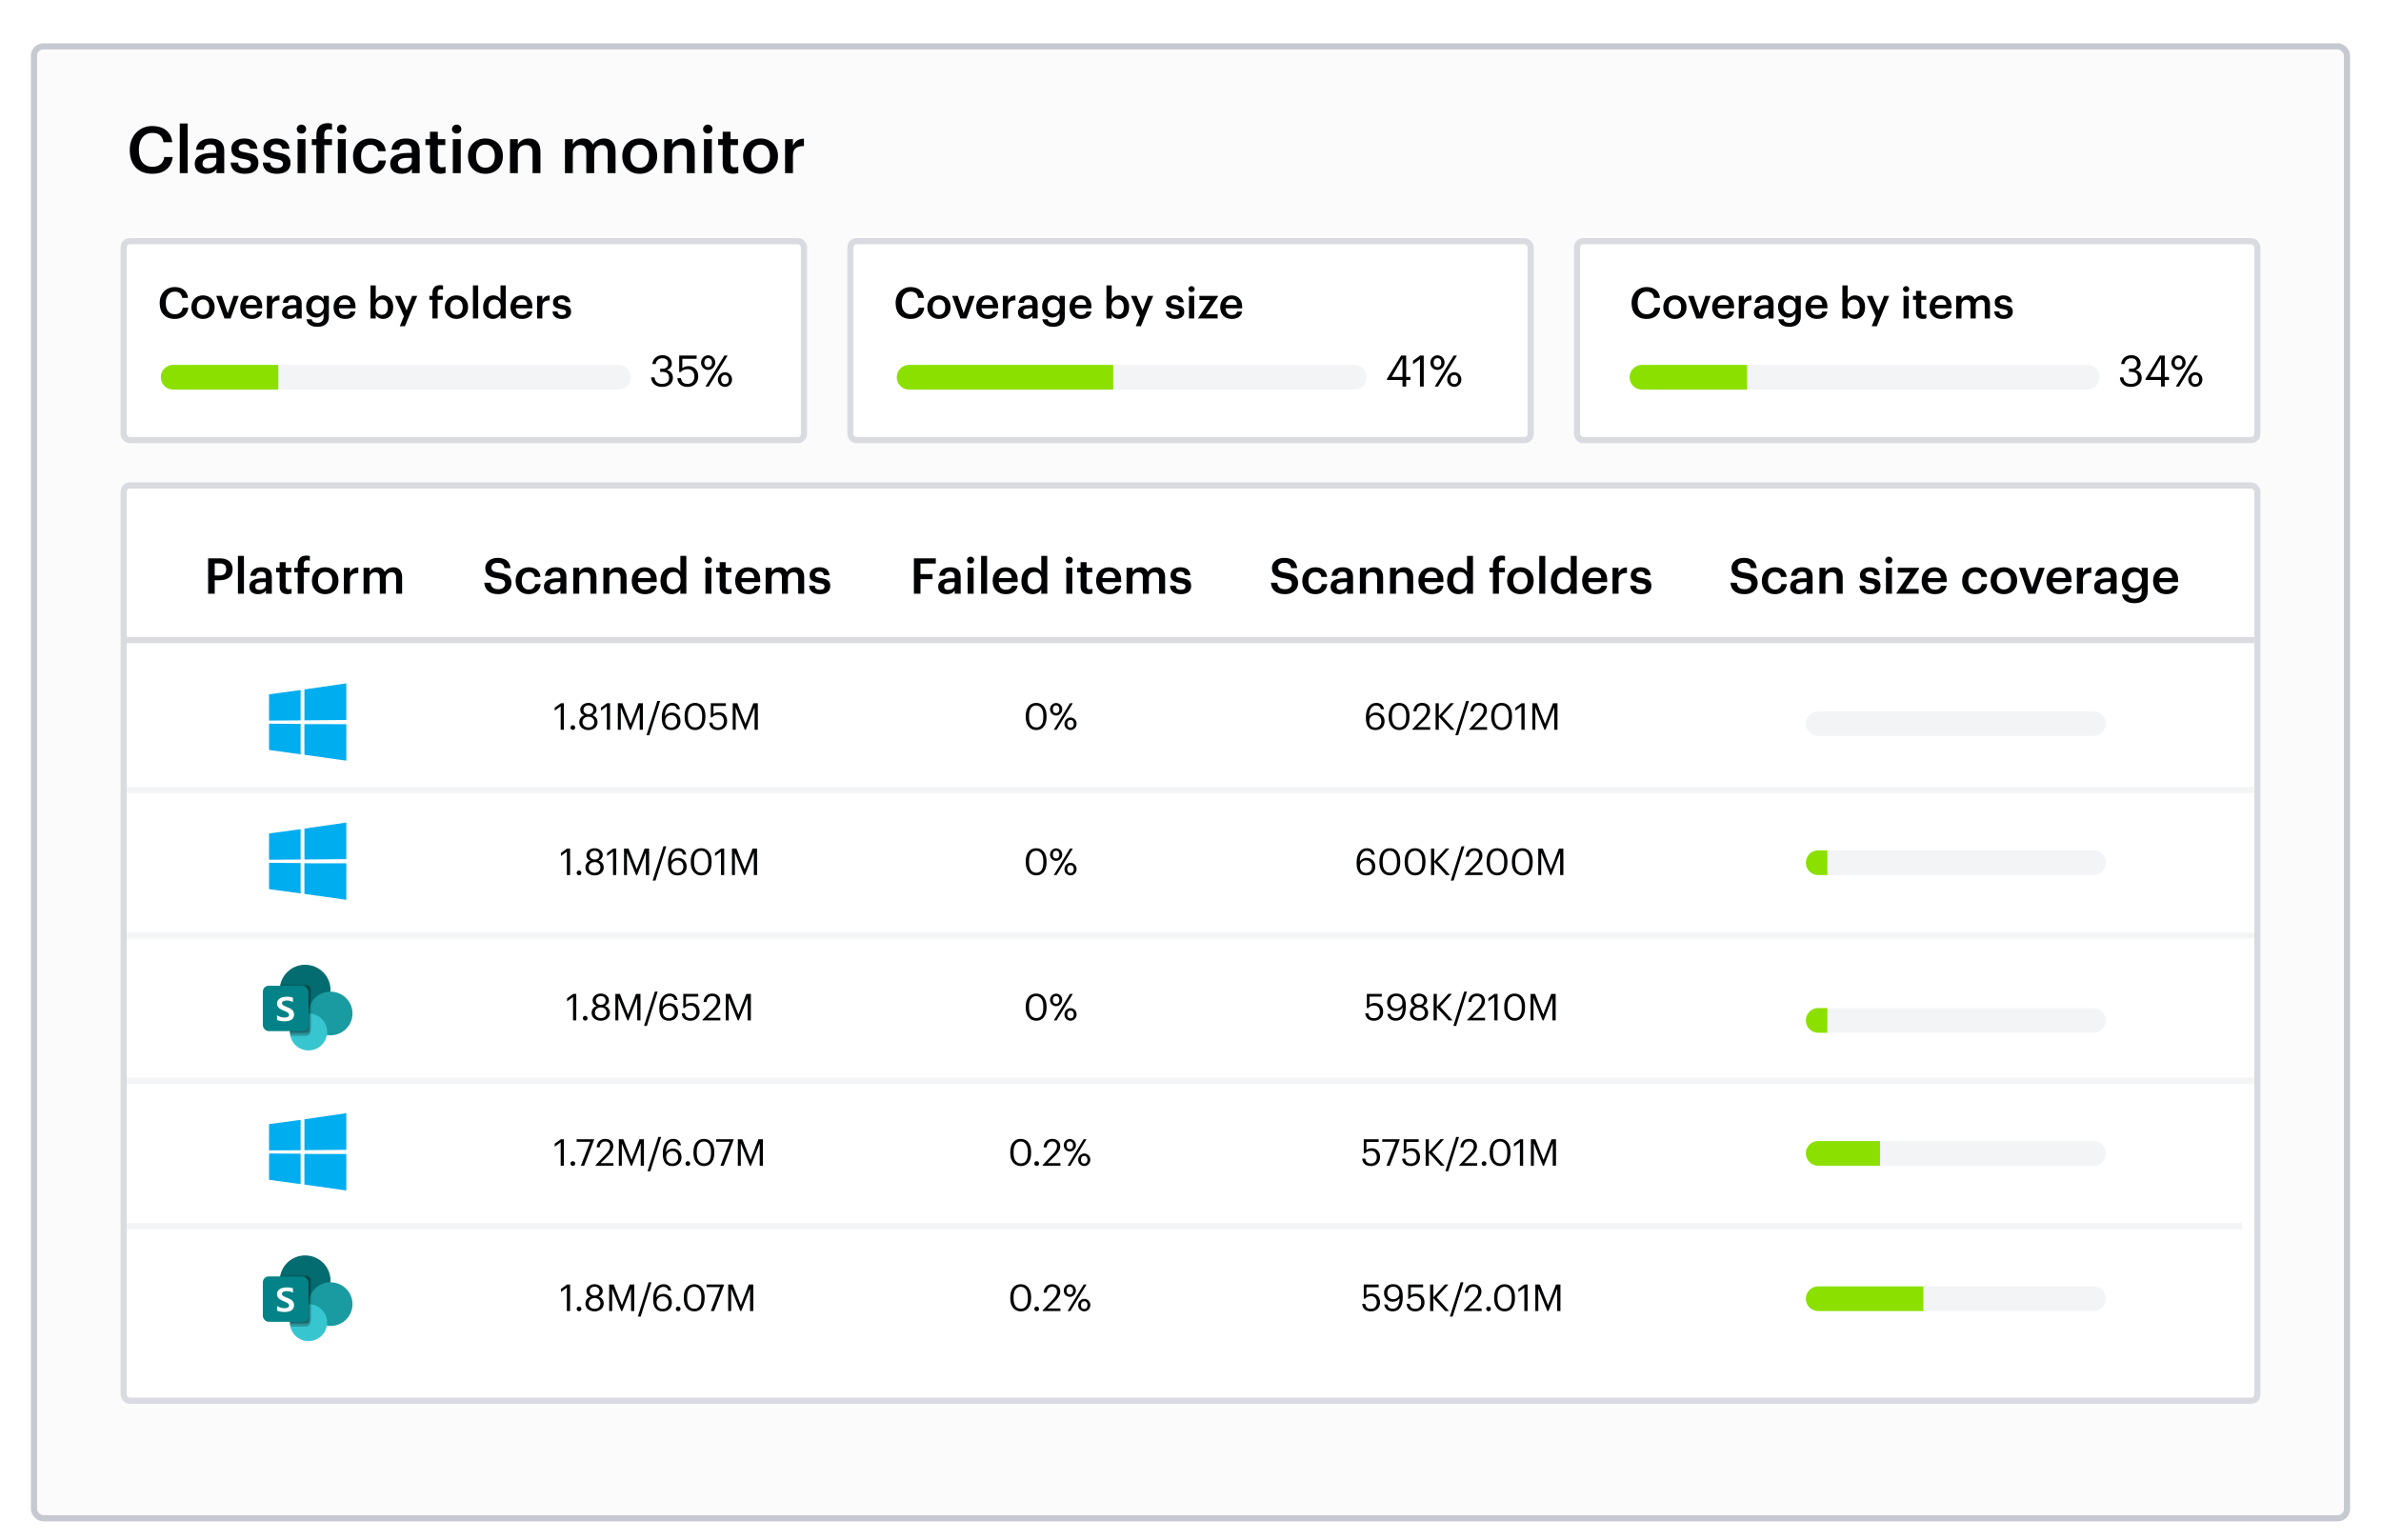 <svg width="770" height="498" viewBox="0 0 770 498" fill="none" xmlns="http://www.w3.org/2000/svg">
<g filter="url(#filter0_dd_6606_3483)">
<rect x="10" y="6" width="750" height="478" rx="4" fill="#FBFBFB"/>
<rect x="11" y="7" width="748" height="476" rx="3" stroke="#C7C9D0" stroke-width="2"/>
</g>
<rect x="40" y="157" width="690" height="296" rx="2" fill="white"/>
<rect x="40" y="157" width="690" height="296" rx="2" stroke="#DADBE1" stroke-width="2"/>
<path fill-rule="evenodd" clip-rule="evenodd" d="M98.451 222.971L111.997 221V232.852L98.451 232.959V222.971V222.971ZM97.217 223.153L87 224.54V224.54L87.009 233.035L97.221 232.977L97.217 223.153ZM97.22 243.942L97.212 234.109H97.212L87.007 234.043L87.008 242.542L97.22 243.942ZM111.997 246L112 234.201L98.431 234.179L98.45 244.094L111.997 246Z" fill="#00ADEF"/>
<path fill-rule="evenodd" clip-rule="evenodd" d="M98.451 267.971L111.997 266V277.852L98.451 277.959V267.971V267.971ZM97.217 268.153L87 269.54V269.54L87.009 278.035L97.221 277.977L97.217 268.153ZM97.22 288.942L97.212 279.109H97.212L87.007 279.043L87.008 287.542L97.22 288.942ZM111.997 291L112 279.201L98.431 279.179L98.45 289.094L111.997 291Z" fill="#00ADEF"/>
<path fill-rule="evenodd" clip-rule="evenodd" d="M98.451 361.971L111.997 360V371.852L98.451 371.959V361.971V361.971ZM97.217 362.153L87 363.54V363.54L87.009 372.035L97.221 371.977L97.217 362.153ZM97.22 382.942L97.212 373.109H97.212L87.007 373.043L87.008 381.542L97.22 382.942ZM111.997 385L112 373.201L98.431 373.179L98.45 383.094L111.997 385Z" fill="#00ADEF"/>
<path d="M49.295 56.21C44.591 56.21 41.966 53.207 41.966 48.587V48.419C41.966 43.904 45.074 40.754 49.253 40.754C52.697 40.754 55.364 42.476 55.7 46.004H52.865C52.55 44.009 51.437 42.98 49.274 42.98C46.628 42.98 44.906 45.038 44.906 48.398V48.566C44.906 51.947 46.523 53.942 49.295 53.942C51.374 53.942 52.844 52.892 53.138 50.771H55.868C55.427 54.383 52.865 56.21 49.295 56.21ZM58.14 56V39.935H60.681V56H58.14ZM67.265 54.383C68.819 54.383 69.974 53.564 69.974 52.157V51.065H68.672C66.74 51.065 65.501 51.506 65.501 52.85C65.501 53.774 66.005 54.383 67.265 54.383ZM66.656 56.21C64.64 56.21 62.981 55.244 62.981 52.955C62.981 50.393 65.459 49.469 68.609 49.469H69.974V48.902C69.974 47.432 69.47 46.697 67.979 46.697C66.656 46.697 66.005 47.327 65.879 48.419H63.422C63.632 45.857 65.669 44.786 68.126 44.786C70.583 44.786 72.515 45.794 72.515 48.797V56H70.016V54.656C69.302 55.601 68.336 56.21 66.656 56.21ZM79.186 56.21C76.351 56.21 74.692 54.908 74.587 52.577H76.981C77.107 53.69 77.674 54.341 79.165 54.341C80.53 54.341 81.139 53.858 81.139 52.934C81.139 52.031 80.404 51.695 78.787 51.422C75.889 50.96 74.818 50.141 74.818 48.083C74.818 45.878 76.876 44.786 78.934 44.786C81.181 44.786 82.966 45.626 83.239 48.104H80.887C80.677 47.096 80.11 46.634 78.934 46.634C77.842 46.634 77.191 47.159 77.191 47.936C77.191 48.734 77.716 49.049 79.459 49.343C82.042 49.742 83.575 50.372 83.575 52.703C83.575 54.929 82 56.21 79.186 56.21ZM89.563 56.21C86.728 56.21 85.069 54.908 84.964 52.577H87.358C87.484 53.69 88.051 54.341 89.542 54.341C90.907 54.341 91.516 53.858 91.516 52.934C91.516 52.031 90.781 51.695 89.164 51.422C86.266 50.96 85.195 50.141 85.195 48.083C85.195 45.878 87.253 44.786 89.311 44.786C91.558 44.786 93.343 45.626 93.616 48.104H91.264C91.054 47.096 90.487 46.634 89.311 46.634C88.219 46.634 87.568 47.159 87.568 47.936C87.568 48.734 88.093 49.049 89.836 49.343C92.419 49.742 93.952 50.372 93.952 52.703C93.952 54.929 92.377 56.21 89.563 56.21ZM97.483 43.211C96.643 43.211 95.971 42.581 95.971 41.762C95.971 40.922 96.643 40.292 97.483 40.292C98.323 40.292 98.995 40.922 98.995 41.762C98.995 42.581 98.323 43.211 97.483 43.211ZM96.244 56V45.017H98.785V56H96.244ZM102.323 56V46.928H100.832V45.017H102.323V43.547C102.323 41.132 103.646 39.83 105.977 39.83C106.607 39.83 106.964 39.893 107.363 40.019V41.993C107.069 41.867 106.754 41.825 106.292 41.825C105.284 41.825 104.864 42.497 104.864 43.442V45.017H107.363V46.928H104.864V56H102.323ZM110.505 43.211C109.665 43.211 108.993 42.581 108.993 41.762C108.993 40.922 109.665 40.292 110.505 40.292C111.345 40.292 112.017 40.922 112.017 41.762C112.017 42.581 111.345 43.211 110.505 43.211ZM109.266 56V45.017H111.807V56H109.266ZM119.714 56.21C116.564 56.21 114.17 54.152 114.17 50.645V50.477C114.17 46.991 116.648 44.786 119.714 44.786C122.15 44.786 124.439 45.878 124.733 48.902H122.276C122.066 47.432 121.1 46.823 119.756 46.823C118.013 46.823 116.774 48.167 116.774 50.435V50.603C116.774 52.997 117.95 54.257 119.819 54.257C121.163 54.257 122.318 53.459 122.465 51.905H124.796C124.607 54.425 122.696 56.21 119.714 56.21ZM130.47 54.383C132.024 54.383 133.179 53.564 133.179 52.157V51.065H131.877C129.945 51.065 128.706 51.506 128.706 52.85C128.706 53.774 129.21 54.383 130.47 54.383ZM129.861 56.21C127.845 56.21 126.186 55.244 126.186 52.955C126.186 50.393 128.664 49.469 131.814 49.469H133.179V48.902C133.179 47.432 132.675 46.697 131.184 46.697C129.861 46.697 129.21 47.327 129.084 48.419H126.627C126.837 45.857 128.874 44.786 131.331 44.786C133.788 44.786 135.72 45.794 135.72 48.797V56H133.221V54.656C132.507 55.601 131.541 56.21 129.861 56.21ZM142.37 56.189C140.186 56.189 139.052 55.013 139.052 52.934V46.928H137.582V45.017H139.052V42.602H141.593V45.017H144.008V46.928H141.593V52.703C141.593 53.669 142.055 54.11 142.853 54.11C143.357 54.11 143.735 54.047 144.092 53.9V55.916C143.693 56.063 143.147 56.189 142.37 56.189ZM147.686 43.211C146.846 43.211 146.174 42.581 146.174 41.762C146.174 40.922 146.846 40.292 147.686 40.292C148.526 40.292 149.198 40.922 149.198 41.762C149.198 42.581 148.526 43.211 147.686 43.211ZM146.447 56V45.017H148.988V56H146.447ZM156.978 56.21C153.744 56.21 151.35 53.963 151.35 50.624V50.456C151.35 47.054 153.765 44.786 156.999 44.786C160.212 44.786 162.627 47.033 162.627 50.393V50.561C162.627 53.984 160.212 56.21 156.978 56.21ZM156.999 54.236C158.889 54.236 160.023 52.829 160.023 50.582V50.435C160.023 48.167 158.889 46.781 156.999 46.781C155.109 46.781 153.954 48.146 153.954 50.414V50.582C153.954 52.829 155.067 54.236 156.999 54.236ZM164.923 56V45.017H167.464V46.76C167.989 45.689 169.207 44.786 171.013 44.786C173.218 44.786 174.772 46.067 174.772 49.091V56H172.231V49.322C172.231 47.663 171.559 46.907 170.047 46.907C168.619 46.907 167.464 47.789 167.464 49.532V56H164.923ZM182.703 56V45.017H185.244V46.697C185.769 45.668 186.966 44.786 188.583 44.786C190.011 44.786 191.145 45.395 191.691 46.76C192.531 45.395 194.043 44.786 195.408 44.786C197.424 44.786 199.062 46.025 199.062 49.049V56H196.521V49.217C196.521 47.6 195.828 46.907 194.568 46.907C193.308 46.907 192.153 47.747 192.153 49.427V56H189.612V49.217C189.612 47.6 188.898 46.907 187.659 46.907C186.399 46.907 185.244 47.747 185.244 49.427V56H182.703ZM206.874 56.21C203.64 56.21 201.246 53.963 201.246 50.624V50.456C201.246 47.054 203.661 44.786 206.895 44.786C210.108 44.786 212.523 47.033 212.523 50.393V50.561C212.523 53.984 210.108 56.21 206.874 56.21ZM206.895 54.236C208.785 54.236 209.919 52.829 209.919 50.582V50.435C209.919 48.167 208.785 46.781 206.895 46.781C205.005 46.781 203.85 48.146 203.85 50.414V50.582C203.85 52.829 204.963 54.236 206.895 54.236ZM214.819 56V45.017H217.36V46.76C217.885 45.689 219.103 44.786 220.909 44.786C223.114 44.786 224.668 46.067 224.668 49.091V56H222.127V49.322C222.127 47.663 221.455 46.907 219.943 46.907C218.515 46.907 217.36 47.789 217.36 49.532V56H214.819ZM228.897 43.211C228.057 43.211 227.385 42.581 227.385 41.762C227.385 40.922 228.057 40.292 228.897 40.292C229.737 40.292 230.409 40.922 230.409 41.762C230.409 42.581 229.737 43.211 228.897 43.211ZM227.658 56V45.017H230.199V56H227.658ZM237.034 56.189C234.85 56.189 233.716 55.013 233.716 52.934V46.928H232.246V45.017H233.716V42.602H236.257V45.017H238.672V46.928H236.257V52.703C236.257 53.669 236.719 54.11 237.517 54.11C238.021 54.11 238.399 54.047 238.756 53.9V55.916C238.357 56.063 237.811 56.189 237.034 56.189ZM245.941 56.21C242.707 56.21 240.313 53.963 240.313 50.624V50.456C240.313 47.054 242.728 44.786 245.962 44.786C249.175 44.786 251.59 47.033 251.59 50.393V50.561C251.59 53.984 249.175 56.21 245.941 56.21ZM245.962 54.236C247.852 54.236 248.986 52.829 248.986 50.582V50.435C248.986 48.167 247.852 46.781 245.962 46.781C244.072 46.781 242.917 48.146 242.917 50.414V50.582C242.917 52.829 244.03 54.236 245.962 54.236ZM253.886 56V45.017H256.427V47.075C257.12 45.689 258.149 44.87 259.997 44.849V47.222C257.771 47.243 256.427 47.957 256.427 50.288V56H253.886Z" fill="#010203"/>
<path d="M41 207L729 207" stroke="#DADBE1" stroke-width="2"/>
<path d="M41 255.5H729" stroke="#F3F4F6" stroke-width="2"/>
<path d="M41 302.5H729" stroke="#F3F4F6" stroke-width="2"/>
<path d="M41 349.5H729" stroke="#F3F4F6" stroke-width="2"/>
<path d="M41 396.5H725" stroke="#F3F4F6" stroke-width="2"/>
<path d="M67.312 192V180.56H70.992C73.552 180.56 75.232 181.696 75.232 184.096V184.16C75.232 186.576 73.488 187.648 71.04 187.648H69.44V192H67.312ZM69.44 186.112H70.992C72.4 186.112 73.152 185.424 73.152 184.16V184.096C73.152 182.736 72.352 182.208 70.992 182.208H69.44V186.112ZM76.95 192V179.76H78.886V192H76.95ZM83.902 190.768C85.086 190.768 85.966 190.144 85.966 189.072V188.24H84.974C83.502 188.24 82.558 188.576 82.558 189.6C82.558 190.304 82.942 190.768 83.902 190.768ZM83.438 192.16C81.902 192.16 80.638 191.424 80.638 189.68C80.638 187.728 82.526 187.024 84.926 187.024H85.966V186.592C85.966 185.472 85.582 184.912 84.446 184.912C83.438 184.912 82.942 185.392 82.846 186.224H80.974C81.134 184.272 82.686 183.456 84.558 183.456C86.43 183.456 87.902 184.224 87.902 186.512V192H85.998V190.976C85.454 191.696 84.718 192.16 83.438 192.16ZM92.969 192.144C91.305 192.144 90.441 191.248 90.441 189.664V185.088H89.321V183.632H90.441V181.792H92.377V183.632H94.217V185.088H92.377V189.488C92.377 190.224 92.729 190.56 93.337 190.56C93.721 190.56 94.009 190.512 94.281 190.4V191.936C93.977 192.048 93.561 192.144 92.969 192.144ZM96.285 192V185.088H95.149V183.632H96.285V182.512C96.285 180.672 97.309 179.68 99.101 179.68C99.565 179.68 99.853 179.728 100.205 179.84V181.344C99.981 181.264 99.677 181.2 99.325 181.2C98.541 181.2 98.221 181.712 98.221 182.432V183.632H100.125V185.088H98.221V192H96.285ZM105.161 192.16C102.697 192.16 100.873 190.448 100.873 187.904V187.776C100.873 185.184 102.713 183.456 105.177 183.456C107.625 183.456 109.465 185.168 109.465 187.728V187.856C109.465 190.464 107.625 192.16 105.161 192.16ZM105.177 190.656C106.617 190.656 107.481 189.584 107.481 187.872V187.76C107.481 186.032 106.617 184.976 105.177 184.976C103.737 184.976 102.857 186.016 102.857 187.744V187.872C102.857 189.584 103.705 190.656 105.177 190.656ZM111.215 192V183.632H113.151V185.2C113.679 184.144 114.463 183.52 115.871 183.504V185.312C114.174 185.328 113.151 185.872 113.151 187.648V192H111.215ZM117.574 192V183.632H119.51V184.912C119.91 184.128 120.822 183.456 122.054 183.456C123.142 183.456 124.006 183.92 124.422 184.96C125.062 183.92 126.214 183.456 127.254 183.456C128.79 183.456 130.038 184.4 130.038 186.704V192H128.102V186.832C128.102 185.6 127.574 185.072 126.614 185.072C125.654 185.072 124.774 185.712 124.774 186.992V192H122.838V186.832C122.838 185.6 122.294 185.072 121.35 185.072C120.39 185.072 119.51 185.712 119.51 186.992V192H117.574Z" fill="#010203"/>
<path d="M161.2 192.16C158.08 192.16 156.768 190.608 156.608 188.448H158.656C158.8 189.6 159.264 190.56 161.2 190.56C162.464 190.56 163.36 189.856 163.36 188.8C163.36 187.744 162.832 187.344 160.976 187.04C158.24 186.672 156.944 185.84 156.944 183.696C156.944 181.824 158.544 180.416 160.928 180.416C163.392 180.416 164.864 181.536 165.088 183.728H163.136C162.928 182.528 162.24 182.016 160.928 182.016C159.632 182.016 158.96 182.64 158.96 183.52C158.96 184.448 159.344 184.912 161.328 185.2C164.016 185.568 165.408 186.336 165.408 188.624C165.408 190.608 163.728 192.16 161.2 192.16ZM170.972 192.16C168.572 192.16 166.748 190.592 166.748 187.92V187.792C166.748 185.136 168.636 183.456 170.972 183.456C172.828 183.456 174.572 184.288 174.796 186.592H172.924C172.764 185.472 172.028 185.008 171.004 185.008C169.676 185.008 168.732 186.032 168.732 187.76V187.888C168.732 189.712 169.628 190.672 171.052 190.672C172.076 190.672 172.956 190.064 173.068 188.88H174.844C174.7 190.8 173.244 192.16 170.972 192.16ZM179.167 190.768C180.351 190.768 181.231 190.144 181.231 189.072V188.24H180.239C178.767 188.24 177.823 188.576 177.823 189.6C177.823 190.304 178.207 190.768 179.167 190.768ZM178.703 192.16C177.167 192.16 175.903 191.424 175.903 189.68C175.903 187.728 177.791 187.024 180.191 187.024H181.231V186.592C181.231 185.472 180.847 184.912 179.711 184.912C178.703 184.912 178.207 185.392 178.111 186.224H176.239C176.399 184.272 177.951 183.456 179.823 183.456C181.695 183.456 183.167 184.224 183.167 186.512V192H181.263V190.976C180.719 191.696 179.983 192.16 178.703 192.16ZM185.386 192V183.632H187.322V184.96C187.722 184.144 188.65 183.456 190.026 183.456C191.706 183.456 192.89 184.432 192.89 186.736V192H190.954V186.912C190.954 185.648 190.442 185.072 189.29 185.072C188.202 185.072 187.322 185.744 187.322 187.072V192H185.386ZM195.121 192V183.632H197.057V184.96C197.457 184.144 198.385 183.456 199.761 183.456C201.441 183.456 202.625 184.432 202.625 186.736V192H200.689V186.912C200.689 185.648 200.177 185.072 199.025 185.072C197.937 185.072 197.057 185.744 197.057 187.072V192H195.121ZM208.535 192.16C206.071 192.16 204.295 190.544 204.295 187.904V187.776C204.295 185.184 206.071 183.456 208.455 183.456C210.535 183.456 212.407 184.688 212.407 187.68V188.24H206.279C206.343 189.824 207.143 190.72 208.583 190.72C209.751 190.72 210.359 190.256 210.503 189.44H212.375C212.103 191.2 210.679 192.16 208.535 192.16ZM206.311 186.944H210.487C210.391 185.504 209.655 184.864 208.455 184.864C207.287 184.864 206.503 185.648 206.311 186.944ZM217.752 190.624C219.096 190.624 220.088 189.728 220.088 187.856V187.728C220.088 185.888 219.24 184.976 217.832 184.976C216.408 184.976 215.576 185.968 215.576 187.776V187.904C215.576 189.744 216.504 190.624 217.752 190.624ZM217.272 192.16C215.176 192.16 213.592 190.672 213.592 187.952V187.824C213.592 185.152 215.176 183.456 217.352 183.456C218.712 183.456 219.56 184.08 220.024 184.912V179.76H221.96V192H220.024V190.592C219.576 191.424 218.504 192.16 217.272 192.16ZM229.066 182.256C228.426 182.256 227.914 181.776 227.914 181.152C227.914 180.512 228.426 180.032 229.066 180.032C229.706 180.032 230.218 180.512 230.218 181.152C230.218 181.776 229.706 182.256 229.066 182.256ZM228.122 192V183.632H230.058V192H228.122ZM235.266 192.144C233.602 192.144 232.738 191.248 232.738 189.664V185.088H231.618V183.632H232.738V181.792H234.674V183.632H236.514V185.088H234.674V189.488C234.674 190.224 235.026 190.56 235.634 190.56C236.018 190.56 236.306 190.512 236.578 190.4V191.936C236.274 192.048 235.858 192.144 235.266 192.144ZM242.004 192.16C239.54 192.16 237.764 190.544 237.764 187.904V187.776C237.764 185.184 239.54 183.456 241.924 183.456C244.004 183.456 245.876 184.688 245.876 187.68V188.24H239.748C239.812 189.824 240.612 190.72 242.052 190.72C243.22 190.72 243.828 190.256 243.972 189.44H245.844C245.572 191.2 244.148 192.16 242.004 192.16ZM239.78 186.944H243.956C243.86 185.504 243.124 184.864 241.924 184.864C240.756 184.864 239.972 185.648 239.78 186.944ZM247.605 192V183.632H249.541V184.912C249.941 184.128 250.853 183.456 252.085 183.456C253.173 183.456 254.037 183.92 254.453 184.96C255.093 183.92 256.245 183.456 257.285 183.456C258.821 183.456 260.069 184.4 260.069 186.704V192H258.133V186.832C258.133 185.6 257.605 185.072 256.645 185.072C255.685 185.072 254.805 185.712 254.805 186.992V192H252.869V186.832C252.869 185.6 252.325 185.072 251.381 185.072C250.421 185.072 249.541 185.712 249.541 186.992V192H247.605ZM265.157 192.16C262.997 192.16 261.733 191.168 261.653 189.392H263.477C263.573 190.24 264.005 190.736 265.141 190.736C266.181 190.736 266.645 190.368 266.645 189.664C266.645 188.976 266.085 188.72 264.853 188.512C262.645 188.16 261.829 187.536 261.829 185.968C261.829 184.288 263.397 183.456 264.965 183.456C266.677 183.456 268.037 184.096 268.245 185.984H266.453C266.293 185.216 265.861 184.864 264.965 184.864C264.133 184.864 263.637 185.264 263.637 185.856C263.637 186.464 264.037 186.704 265.365 186.928C267.333 187.232 268.501 187.712 268.501 189.488C268.501 191.184 267.301 192.16 265.157 192.16Z" fill="#010203"/>
<path d="M181.316 236V228.452L179.396 229.832V228.86L181.388 227.42H182.36V236H181.316ZM185.251 236.06C184.831 236.06 184.483 235.724 184.483 235.292C184.483 234.86 184.831 234.524 185.251 234.524C185.671 234.524 186.019 234.86 186.019 235.292C186.019 235.724 185.671 236.06 185.251 236.06ZM190.289 236.108C188.885 236.108 187.325 235.268 187.325 233.564C187.325 232.412 188.033 231.668 188.945 231.344C188.129 231.032 187.649 230.384 187.649 229.544C187.649 228.152 188.969 227.312 190.289 227.312C191.621 227.312 192.917 228.176 192.917 229.52C192.917 230.384 192.389 230.984 191.597 231.332C192.593 231.692 193.241 232.436 193.241 233.54C193.241 235.256 191.741 236.108 190.289 236.108ZM190.325 230.972C191.237 230.972 191.861 230.444 191.861 229.532C191.861 228.704 191.177 228.128 190.289 228.128C189.401 228.128 188.705 228.668 188.705 229.556C188.705 230.456 189.449 230.972 190.325 230.972ZM190.289 235.256C191.345 235.256 192.173 234.644 192.173 233.504C192.173 232.376 191.333 231.8 190.313 231.8C189.293 231.8 188.393 232.388 188.393 233.528C188.393 234.656 189.293 235.256 190.289 235.256ZM196.246 236V228.452L194.326 229.832V228.86L196.318 227.42H197.29V236H196.246ZM199.803 236V227.42H201.255L203.907 234.104L206.475 227.42H207.915V236H206.871V228.776L204.027 236H203.703L200.763 228.776V236H199.803ZM209.072 237.776L212.564 226.688H213.476L209.984 237.776H209.072ZM217.105 236.108C214.765 236.108 214.021 234.356 214.021 232.208V232.004C214.021 228.92 215.413 227.312 217.381 227.312C218.713 227.312 219.661 228.008 219.889 229.388H218.893C218.701 228.596 218.269 228.164 217.309 228.164C216.013 228.164 215.101 229.328 215.053 231.596C215.461 230.9 216.265 230.432 217.261 230.432C218.965 230.432 220.069 231.668 220.069 233.24C220.069 234.956 218.917 236.108 217.105 236.108ZM217.105 235.292C218.233 235.292 219.001 234.5 219.001 233.288C219.001 232.052 218.257 231.248 217.093 231.248C215.941 231.248 215.125 232.028 215.125 233.144C215.125 234.548 215.953 235.292 217.105 235.292ZM224.8 236.108C222.748 236.108 221.392 234.452 221.392 231.956V231.476C221.392 228.944 222.676 227.312 224.776 227.312C226.888 227.312 228.124 229.004 228.124 231.452V231.932C228.124 234.428 226.912 236.108 224.8 236.108ZM224.8 235.244C226.3 235.244 227.068 234.092 227.068 231.92V231.44C227.068 229.448 226.228 228.152 224.776 228.152C223.324 228.152 222.46 229.352 222.46 231.464V231.944C222.46 234.116 223.372 235.244 224.8 235.244ZM232.212 236.108C230.364 236.108 229.476 235.088 229.356 233.684H230.352C230.52 234.62 230.892 235.268 232.2 235.268C233.364 235.268 234.084 234.488 234.084 233.192C234.084 231.98 233.376 231.188 232.284 231.188C231.288 231.188 230.712 231.5 230.256 232.016H229.872V227.42H234.696V228.32H230.736V230.936C231.084 230.612 231.672 230.348 232.488 230.348C234.024 230.348 235.152 231.44 235.152 233.192C235.152 235.004 233.844 236.108 232.212 236.108ZM236.963 236V227.42H238.415L241.067 234.104L243.635 227.42H245.075V236H244.031V228.776L241.187 236H240.863L237.923 228.776V236H236.963Z" fill="#010203"/>
<path d="M183.316 283V275.452L181.396 276.832V275.86L183.388 274.42H184.36V283H183.316ZM187.251 283.06C186.831 283.06 186.483 282.724 186.483 282.292C186.483 281.86 186.831 281.524 187.251 281.524C187.671 281.524 188.019 281.86 188.019 282.292C188.019 282.724 187.671 283.06 187.251 283.06ZM192.289 283.108C190.885 283.108 189.325 282.268 189.325 280.564C189.325 279.412 190.033 278.668 190.945 278.344C190.129 278.032 189.649 277.384 189.649 276.544C189.649 275.152 190.969 274.312 192.289 274.312C193.621 274.312 194.917 275.176 194.917 276.52C194.917 277.384 194.389 277.984 193.597 278.332C194.593 278.692 195.241 279.436 195.241 280.54C195.241 282.256 193.741 283.108 192.289 283.108ZM192.325 277.972C193.237 277.972 193.861 277.444 193.861 276.532C193.861 275.704 193.177 275.128 192.289 275.128C191.401 275.128 190.705 275.668 190.705 276.556C190.705 277.456 191.449 277.972 192.325 277.972ZM192.289 282.256C193.345 282.256 194.173 281.644 194.173 280.504C194.173 279.376 193.333 278.8 192.313 278.8C191.293 278.8 190.393 279.388 190.393 280.528C190.393 281.656 191.293 282.256 192.289 282.256ZM198.246 283V275.452L196.326 276.832V275.86L198.318 274.42H199.29V283H198.246ZM201.803 283V274.42H203.255L205.907 281.104L208.475 274.42H209.915V283H208.871V275.776L206.027 283H205.703L202.763 275.776V283H201.803ZM211.072 284.776L214.564 273.688H215.476L211.984 284.776H211.072ZM219.105 283.108C216.765 283.108 216.021 281.356 216.021 279.208V279.004C216.021 275.92 217.413 274.312 219.381 274.312C220.713 274.312 221.661 275.008 221.889 276.388H220.893C220.701 275.596 220.269 275.164 219.309 275.164C218.013 275.164 217.101 276.328 217.053 278.596C217.461 277.9 218.265 277.432 219.261 277.432C220.965 277.432 222.069 278.668 222.069 280.24C222.069 281.956 220.917 283.108 219.105 283.108ZM219.105 282.292C220.233 282.292 221.001 281.5 221.001 280.288C221.001 279.052 220.257 278.248 219.093 278.248C217.941 278.248 217.125 279.028 217.125 280.144C217.125 281.548 217.953 282.292 219.105 282.292ZM226.8 283.108C224.748 283.108 223.392 281.452 223.392 278.956V278.476C223.392 275.944 224.676 274.312 226.776 274.312C228.888 274.312 230.124 276.004 230.124 278.452V278.932C230.124 281.428 228.912 283.108 226.8 283.108ZM226.8 282.244C228.3 282.244 229.068 281.092 229.068 278.92V278.44C229.068 276.448 228.228 275.152 226.776 275.152C225.324 275.152 224.46 276.352 224.46 278.464V278.944C224.46 281.116 225.372 282.244 226.8 282.244ZM233.156 283V275.452L231.236 276.832V275.86L233.228 274.42H234.2V283H233.156ZM236.713 283V274.42H238.165L240.817 281.104L243.385 274.42H244.825V283H243.781V275.776L240.937 283H240.613L237.673 275.776V283H236.713Z" fill="#010203"/>
<path d="M185.316 330V322.452L183.396 323.832V322.86L185.388 321.42H186.36V330H185.316ZM189.251 330.06C188.831 330.06 188.483 329.724 188.483 329.292C188.483 328.86 188.831 328.524 189.251 328.524C189.671 328.524 190.019 328.86 190.019 329.292C190.019 329.724 189.671 330.06 189.251 330.06ZM194.289 330.108C192.885 330.108 191.325 329.268 191.325 327.564C191.325 326.412 192.033 325.668 192.945 325.344C192.129 325.032 191.649 324.384 191.649 323.544C191.649 322.152 192.969 321.312 194.289 321.312C195.621 321.312 196.917 322.176 196.917 323.52C196.917 324.384 196.389 324.984 195.597 325.332C196.593 325.692 197.241 326.436 197.241 327.54C197.241 329.256 195.741 330.108 194.289 330.108ZM194.325 324.972C195.237 324.972 195.861 324.444 195.861 323.532C195.861 322.704 195.177 322.128 194.289 322.128C193.401 322.128 192.705 322.668 192.705 323.556C192.705 324.456 193.449 324.972 194.325 324.972ZM194.289 329.256C195.345 329.256 196.173 328.644 196.173 327.504C196.173 326.376 195.333 325.8 194.313 325.8C193.293 325.8 192.393 326.388 192.393 327.528C192.393 328.656 193.293 329.256 194.289 329.256ZM199.01 330V321.42H200.462L203.114 328.104L205.682 321.42H207.122V330H206.078V322.776L203.234 330H202.91L199.97 322.776V330H199.01ZM208.279 331.776L211.771 320.688H212.683L209.191 331.776H208.279ZM216.312 330.108C213.972 330.108 213.228 328.356 213.228 326.208V326.004C213.228 322.92 214.62 321.312 216.588 321.312C217.92 321.312 218.868 322.008 219.096 323.388H218.1C217.908 322.596 217.476 322.164 216.516 322.164C215.22 322.164 214.308 323.328 214.26 325.596C214.668 324.9 215.472 324.432 216.468 324.432C218.172 324.432 219.276 325.668 219.276 327.24C219.276 328.956 218.124 330.108 216.312 330.108ZM216.312 329.292C217.44 329.292 218.208 328.5 218.208 327.288C218.208 326.052 217.464 325.248 216.3 325.248C215.148 325.248 214.332 326.028 214.332 327.144C214.332 328.548 215.16 329.292 216.312 329.292ZM223.31 330.108C221.462 330.108 220.574 329.088 220.454 327.684H221.45C221.618 328.62 221.99 329.268 223.298 329.268C224.462 329.268 225.182 328.488 225.182 327.192C225.182 325.98 224.474 325.188 223.382 325.188C222.386 325.188 221.81 325.5 221.354 326.016H220.97V321.42H225.794V322.32H221.834V324.936C222.182 324.612 222.77 324.348 223.586 324.348C225.122 324.348 226.25 325.44 226.25 327.192C226.25 329.004 224.942 330.108 223.31 330.108ZM227.208 330V329.76L230.616 326.172C231.396 325.344 231.852 324.564 231.852 323.688C231.852 322.728 231.288 322.152 230.316 322.152C229.32 322.152 228.672 322.716 228.504 324.06H227.532C227.664 322.38 228.684 321.312 230.316 321.312C231.9 321.312 232.908 322.248 232.908 323.724C232.908 324.78 232.236 325.812 231.18 326.844L228.816 329.148H232.956V330H227.208ZM234.705 330V321.42H236.157L238.809 328.104L241.377 321.42H242.817V330H241.773V322.776L238.929 330H238.605L235.665 322.776V330H234.705Z" fill="#010203"/>
<path d="M181.316 377V369.452L179.396 370.832V369.86L181.388 368.42H182.36V377H181.316ZM185.251 377.06C184.831 377.06 184.483 376.724 184.483 376.292C184.483 375.86 184.831 375.524 185.251 375.524C185.671 375.524 186.019 375.86 186.019 376.292C186.019 376.724 185.671 377.06 185.251 377.06ZM187.854 377L190.842 369.26H186.486V368.42H192.138V368.564L188.922 377H187.854ZM192.634 377V376.76L196.042 373.172C196.822 372.344 197.278 371.564 197.278 370.688C197.278 369.728 196.714 369.152 195.742 369.152C194.746 369.152 194.098 369.716 193.93 371.06H192.958C193.09 369.38 194.11 368.312 195.742 368.312C197.326 368.312 198.334 369.248 198.334 370.724C198.334 371.78 197.662 372.812 196.606 373.844L194.242 376.148H198.382V377H192.634ZM200.131 377V368.42H201.583L204.235 375.104L206.803 368.42H208.243V377H207.199V369.776L204.355 377H204.031L201.091 369.776V377H200.131ZM209.4 378.776L212.892 367.688H213.804L210.312 378.776H209.4ZM217.433 377.108C215.093 377.108 214.349 375.356 214.349 373.208V373.004C214.349 369.92 215.741 368.312 217.709 368.312C219.041 368.312 219.989 369.008 220.217 370.388H219.221C219.029 369.596 218.597 369.164 217.637 369.164C216.341 369.164 215.429 370.328 215.381 372.596C215.789 371.9 216.593 371.432 217.589 371.432C219.293 371.432 220.397 372.668 220.397 374.24C220.397 375.956 219.245 377.108 217.433 377.108ZM217.433 376.292C218.561 376.292 219.329 375.5 219.329 374.288C219.329 373.052 218.585 372.248 217.421 372.248C216.269 372.248 215.453 373.028 215.453 374.144C215.453 375.548 216.281 376.292 217.433 376.292ZM222.446 377.06C222.026 377.06 221.678 376.724 221.678 376.292C221.678 375.86 222.026 375.524 222.446 375.524C222.866 375.524 223.214 375.86 223.214 376.292C223.214 376.724 222.866 377.06 222.446 377.06ZM227.671 377.108C225.619 377.108 224.263 375.452 224.263 372.956V372.476C224.263 369.944 225.547 368.312 227.647 368.312C229.759 368.312 230.995 370.004 230.995 372.452V372.932C230.995 375.428 229.783 377.108 227.671 377.108ZM227.671 376.244C229.171 376.244 229.939 375.092 229.939 372.92V372.44C229.939 370.448 229.099 369.152 227.647 369.152C226.195 369.152 225.331 370.352 225.331 372.464V372.944C225.331 375.116 226.243 376.244 227.671 376.244ZM232.982 377L235.97 369.26H231.614V368.42H237.266V368.564L234.05 377H232.982ZM238.615 377V368.42H240.067L242.719 375.104L245.287 368.42H246.727V377H245.683V369.776L242.839 377H242.515L239.575 369.776V377H238.615Z" fill="#010203"/>
<path d="M183.316 424V416.452L181.396 417.832V416.86L183.388 415.42H184.36V424H183.316ZM187.251 424.06C186.831 424.06 186.483 423.724 186.483 423.292C186.483 422.86 186.831 422.524 187.251 422.524C187.671 422.524 188.019 422.86 188.019 423.292C188.019 423.724 187.671 424.06 187.251 424.06ZM192.289 424.108C190.885 424.108 189.325 423.268 189.325 421.564C189.325 420.412 190.033 419.668 190.945 419.344C190.129 419.032 189.649 418.384 189.649 417.544C189.649 416.152 190.969 415.312 192.289 415.312C193.621 415.312 194.917 416.176 194.917 417.52C194.917 418.384 194.389 418.984 193.597 419.332C194.593 419.692 195.241 420.436 195.241 421.54C195.241 423.256 193.741 424.108 192.289 424.108ZM192.325 418.972C193.237 418.972 193.861 418.444 193.861 417.532C193.861 416.704 193.177 416.128 192.289 416.128C191.401 416.128 190.705 416.668 190.705 417.556C190.705 418.456 191.449 418.972 192.325 418.972ZM192.289 423.256C193.345 423.256 194.173 422.644 194.173 421.504C194.173 420.376 193.333 419.8 192.313 419.8C191.293 419.8 190.393 420.388 190.393 421.528C190.393 422.656 191.293 423.256 192.289 423.256ZM197.01 424V415.42H198.462L201.114 422.104L203.682 415.42H205.122V424H204.078V416.776L201.234 424H200.91L197.97 416.776V424H197.01ZM206.279 425.776L209.771 414.688H210.683L207.191 425.776H206.279ZM214.312 424.108C211.972 424.108 211.228 422.356 211.228 420.208V420.004C211.228 416.92 212.62 415.312 214.588 415.312C215.92 415.312 216.868 416.008 217.096 417.388H216.1C215.908 416.596 215.476 416.164 214.516 416.164C213.22 416.164 212.308 417.328 212.26 419.596C212.668 418.9 213.472 418.432 214.468 418.432C216.172 418.432 217.276 419.668 217.276 421.24C217.276 422.956 216.124 424.108 214.312 424.108ZM214.312 423.292C215.44 423.292 216.208 422.5 216.208 421.288C216.208 420.052 215.464 419.248 214.3 419.248C213.148 419.248 212.332 420.028 212.332 421.144C212.332 422.548 213.16 423.292 214.312 423.292ZM219.325 424.06C218.905 424.06 218.557 423.724 218.557 423.292C218.557 422.86 218.905 422.524 219.325 422.524C219.745 422.524 220.093 422.86 220.093 423.292C220.093 423.724 219.745 424.06 219.325 424.06ZM224.55 424.108C222.498 424.108 221.142 422.452 221.142 419.956V419.476C221.142 416.944 222.426 415.312 224.526 415.312C226.638 415.312 227.874 417.004 227.874 419.452V419.932C227.874 422.428 226.662 424.108 224.55 424.108ZM224.55 423.244C226.05 423.244 226.818 422.092 226.818 419.92V419.44C226.818 417.448 225.978 416.152 224.526 416.152C223.074 416.152 222.21 417.352 222.21 419.464V419.944C222.21 422.116 223.122 423.244 224.55 423.244ZM229.861 424L232.849 416.26H228.493V415.42H234.145V415.564L230.929 424H229.861ZM235.494 424V415.42H236.946L239.598 422.104L242.166 415.42H243.606V424H242.562V416.776L239.718 424H239.394L236.454 416.776V424H235.494Z" fill="#010203"/>
<path d="M295.546 192V180.56H302.634V182.256H297.674V185.664H301.578V187.312H297.674V192H295.546ZM306.667 190.768C307.851 190.768 308.731 190.144 308.731 189.072V188.24H307.739C306.267 188.24 305.323 188.576 305.323 189.6C305.323 190.304 305.707 190.768 306.667 190.768ZM306.203 192.16C304.667 192.16 303.403 191.424 303.403 189.68C303.403 187.728 305.291 187.024 307.691 187.024H308.731V186.592C308.731 185.472 308.347 184.912 307.211 184.912C306.203 184.912 305.707 185.392 305.611 186.224H303.739C303.899 184.272 305.451 183.456 307.323 183.456C309.195 183.456 310.667 184.224 310.667 186.512V192H308.763V190.976C308.219 191.696 307.483 192.16 306.203 192.16ZM313.878 182.256C313.238 182.256 312.726 181.776 312.726 181.152C312.726 180.512 313.238 180.032 313.878 180.032C314.518 180.032 315.03 180.512 315.03 181.152C315.03 181.776 314.518 182.256 313.878 182.256ZM312.934 192V183.632H314.87V192H312.934ZM317.278 192V179.76H319.214V192H317.278ZM325.254 192.16C322.79 192.16 321.014 190.544 321.014 187.904V187.776C321.014 185.184 322.79 183.456 325.174 183.456C327.254 183.456 329.126 184.688 329.126 187.68V188.24H322.998C323.062 189.824 323.862 190.72 325.302 190.72C326.47 190.72 327.078 190.256 327.222 189.44H329.094C328.822 191.2 327.398 192.16 325.254 192.16ZM323.03 186.944H327.206C327.11 185.504 326.374 184.864 325.174 184.864C324.006 184.864 323.222 185.648 323.03 186.944ZM334.471 190.624C335.815 190.624 336.807 189.728 336.807 187.856V187.728C336.807 185.888 335.959 184.976 334.551 184.976C333.127 184.976 332.295 185.968 332.295 187.776V187.904C332.295 189.744 333.223 190.624 334.471 190.624ZM333.991 192.16C331.895 192.16 330.311 190.672 330.311 187.952V187.824C330.311 185.152 331.895 183.456 334.071 183.456C335.431 183.456 336.279 184.08 336.743 184.912V179.76H338.679V192H336.743V190.592C336.295 191.424 335.223 192.16 333.991 192.16ZM345.785 182.256C345.145 182.256 344.633 181.776 344.633 181.152C344.633 180.512 345.145 180.032 345.785 180.032C346.425 180.032 346.937 180.512 346.937 181.152C346.937 181.776 346.425 182.256 345.785 182.256ZM344.841 192V183.632H346.777V192H344.841ZM351.984 192.144C350.32 192.144 349.456 191.248 349.456 189.664V185.088H348.336V183.632H349.456V181.792H351.392V183.632H353.232V185.088H351.392V189.488C351.392 190.224 351.744 190.56 352.352 190.56C352.736 190.56 353.024 190.512 353.296 190.4V191.936C352.992 192.048 352.576 192.144 351.984 192.144ZM358.723 192.16C356.259 192.16 354.483 190.544 354.483 187.904V187.776C354.483 185.184 356.259 183.456 358.643 183.456C360.723 183.456 362.595 184.688 362.595 187.68V188.24H356.467C356.531 189.824 357.331 190.72 358.771 190.72C359.939 190.72 360.547 190.256 360.691 189.44H362.563C362.291 191.2 360.867 192.16 358.723 192.16ZM356.499 186.944H360.675C360.579 185.504 359.843 184.864 358.643 184.864C357.475 184.864 356.691 185.648 356.499 186.944ZM364.324 192V183.632H366.26V184.912C366.66 184.128 367.572 183.456 368.804 183.456C369.892 183.456 370.756 183.92 371.172 184.96C371.812 183.92 372.964 183.456 374.004 183.456C375.54 183.456 376.788 184.4 376.788 186.704V192H374.852V186.832C374.852 185.6 374.324 185.072 373.364 185.072C372.404 185.072 371.524 185.712 371.524 186.992V192H369.588V186.832C369.588 185.6 369.044 185.072 368.1 185.072C367.14 185.072 366.26 185.712 366.26 186.992V192H364.324ZM381.875 192.16C379.715 192.16 378.451 191.168 378.371 189.392H380.195C380.291 190.24 380.723 190.736 381.859 190.736C382.899 190.736 383.363 190.368 383.363 189.664C383.363 188.976 382.803 188.72 381.571 188.512C379.363 188.16 378.547 187.536 378.547 185.968C378.547 184.288 380.115 183.456 381.683 183.456C383.395 183.456 384.755 184.096 384.963 185.984H383.171C383.011 185.216 382.579 184.864 381.683 184.864C380.851 184.864 380.355 185.264 380.355 185.856C380.355 186.464 380.755 186.704 382.083 186.928C384.051 187.232 385.219 187.712 385.219 189.488C385.219 191.184 384.019 192.16 381.875 192.16Z" fill="#010203"/>
<path d="M335.128 236.108C333.076 236.108 331.72 234.452 331.72 231.956V231.476C331.72 228.944 333.004 227.312 335.104 227.312C337.216 227.312 338.452 229.004 338.452 231.452V231.932C338.452 234.428 337.24 236.108 335.128 236.108ZM335.128 235.244C336.628 235.244 337.396 234.092 337.396 231.92V231.44C337.396 229.448 336.556 228.152 335.104 228.152C333.652 228.152 332.788 229.352 332.788 231.464V231.944C332.788 234.116 333.7 235.244 335.128 235.244ZM341.544 231.404C340.524 231.404 339.576 230.564 339.576 229.4C339.576 228.212 340.5 227.348 341.544 227.348C342.612 227.348 343.512 228.212 343.512 229.376C343.512 230.564 342.576 231.404 341.544 231.404ZM340.788 236L346.032 227.42H346.944L341.7 236H340.788ZM341.544 230.624C342.192 230.624 342.6 230.18 342.6 229.376C342.6 228.608 342.192 228.128 341.544 228.128C340.908 228.128 340.488 228.572 340.488 229.388C340.488 230.204 340.908 230.624 341.544 230.624ZM346.2 236.096C345.18 236.096 344.232 235.256 344.232 234.092C344.232 232.904 345.156 232.04 346.2 232.04C347.268 232.04 348.168 232.904 348.168 234.068C348.168 235.256 347.232 236.096 346.2 236.096ZM346.2 235.316C346.848 235.316 347.256 234.872 347.256 234.068C347.256 233.3 346.848 232.82 346.2 232.82C345.564 232.82 345.144 233.264 345.144 234.08C345.144 234.896 345.564 235.316 346.2 235.316Z" fill="#010203"/>
<path d="M335.128 283.108C333.076 283.108 331.72 281.452 331.72 278.956V278.476C331.72 275.944 333.004 274.312 335.104 274.312C337.216 274.312 338.452 276.004 338.452 278.452V278.932C338.452 281.428 337.24 283.108 335.128 283.108ZM335.128 282.244C336.628 282.244 337.396 281.092 337.396 278.92V278.44C337.396 276.448 336.556 275.152 335.104 275.152C333.652 275.152 332.788 276.352 332.788 278.464V278.944C332.788 281.116 333.7 282.244 335.128 282.244ZM341.544 278.404C340.524 278.404 339.576 277.564 339.576 276.4C339.576 275.212 340.5 274.348 341.544 274.348C342.612 274.348 343.512 275.212 343.512 276.376C343.512 277.564 342.576 278.404 341.544 278.404ZM340.788 283L346.032 274.42H346.944L341.7 283H340.788ZM341.544 277.624C342.192 277.624 342.6 277.18 342.6 276.376C342.6 275.608 342.192 275.128 341.544 275.128C340.908 275.128 340.488 275.572 340.488 276.388C340.488 277.204 340.908 277.624 341.544 277.624ZM346.2 283.096C345.18 283.096 344.232 282.256 344.232 281.092C344.232 279.904 345.156 279.04 346.2 279.04C347.268 279.04 348.168 279.904 348.168 281.068C348.168 282.256 347.232 283.096 346.2 283.096ZM346.2 282.316C346.848 282.316 347.256 281.872 347.256 281.068C347.256 280.3 346.848 279.82 346.2 279.82C345.564 279.82 345.144 280.264 345.144 281.08C345.144 281.896 345.564 282.316 346.2 282.316Z" fill="#010203"/>
<path d="M335.128 330.108C333.076 330.108 331.72 328.452 331.72 325.956V325.476C331.72 322.944 333.004 321.312 335.104 321.312C337.216 321.312 338.452 323.004 338.452 325.452V325.932C338.452 328.428 337.24 330.108 335.128 330.108ZM335.128 329.244C336.628 329.244 337.396 328.092 337.396 325.92V325.44C337.396 323.448 336.556 322.152 335.104 322.152C333.652 322.152 332.788 323.352 332.788 325.464V325.944C332.788 328.116 333.7 329.244 335.128 329.244ZM341.544 325.404C340.524 325.404 339.576 324.564 339.576 323.4C339.576 322.212 340.5 321.348 341.544 321.348C342.612 321.348 343.512 322.212 343.512 323.376C343.512 324.564 342.576 325.404 341.544 325.404ZM340.788 330L346.032 321.42H346.944L341.7 330H340.788ZM341.544 324.624C342.192 324.624 342.6 324.18 342.6 323.376C342.6 322.608 342.192 322.128 341.544 322.128C340.908 322.128 340.488 322.572 340.488 323.388C340.488 324.204 340.908 324.624 341.544 324.624ZM346.2 330.096C345.18 330.096 344.232 329.256 344.232 328.092C344.232 326.904 345.156 326.04 346.2 326.04C347.268 326.04 348.168 326.904 348.168 328.068C348.168 329.256 347.232 330.096 346.2 330.096ZM346.2 329.316C346.848 329.316 347.256 328.872 347.256 328.068C347.256 327.3 346.848 326.82 346.2 326.82C345.564 326.82 345.144 327.264 345.144 328.08C345.144 328.896 345.564 329.316 346.2 329.316Z" fill="#010203"/>
<path d="M330.128 377.108C328.076 377.108 326.72 375.452 326.72 372.956V372.476C326.72 369.944 328.004 368.312 330.104 368.312C332.216 368.312 333.452 370.004 333.452 372.452V372.932C333.452 375.428 332.24 377.108 330.128 377.108ZM330.128 376.244C331.628 376.244 332.396 375.092 332.396 372.92V372.44C332.396 370.448 331.556 369.152 330.104 369.152C328.652 369.152 327.788 370.352 327.788 372.464V372.944C327.788 375.116 328.7 376.244 330.128 376.244ZM335.262 377.06C334.842 377.06 334.494 376.724 334.494 376.292C334.494 375.86 334.842 375.524 335.262 375.524C335.682 375.524 336.03 375.86 336.03 376.292C336.03 376.724 335.682 377.06 335.262 377.06ZM337.185 377V376.76L340.593 373.172C341.373 372.344 341.829 371.564 341.829 370.688C341.829 369.728 341.265 369.152 340.293 369.152C339.297 369.152 338.649 369.716 338.481 371.06H337.509C337.641 369.38 338.661 368.312 340.293 368.312C341.877 368.312 342.885 369.248 342.885 370.724C342.885 371.78 342.213 372.812 341.157 373.844L338.793 376.148H342.933V377H337.185ZM345.978 372.404C344.958 372.404 344.01 371.564 344.01 370.4C344.01 369.212 344.934 368.348 345.978 368.348C347.046 368.348 347.946 369.212 347.946 370.376C347.946 371.564 347.01 372.404 345.978 372.404ZM345.222 377L350.466 368.42H351.378L346.134 377H345.222ZM345.978 371.624C346.626 371.624 347.034 371.18 347.034 370.376C347.034 369.608 346.626 369.128 345.978 369.128C345.342 369.128 344.922 369.572 344.922 370.388C344.922 371.204 345.342 371.624 345.978 371.624ZM350.634 377.096C349.614 377.096 348.666 376.256 348.666 375.092C348.666 373.904 349.59 373.04 350.634 373.04C351.702 373.04 352.602 373.904 352.602 375.068C352.602 376.256 351.666 377.096 350.634 377.096ZM350.634 376.316C351.282 376.316 351.69 375.872 351.69 375.068C351.69 374.3 351.282 373.82 350.634 373.82C349.998 373.82 349.578 374.264 349.578 375.08C349.578 375.896 349.998 376.316 350.634 376.316Z" fill="#010203"/>
<path d="M330.128 424.108C328.076 424.108 326.72 422.452 326.72 419.956V419.476C326.72 416.944 328.004 415.312 330.104 415.312C332.216 415.312 333.452 417.004 333.452 419.452V419.932C333.452 422.428 332.24 424.108 330.128 424.108ZM330.128 423.244C331.628 423.244 332.396 422.092 332.396 419.92V419.44C332.396 417.448 331.556 416.152 330.104 416.152C328.652 416.152 327.788 417.352 327.788 419.464V419.944C327.788 422.116 328.7 423.244 330.128 423.244ZM335.262 424.06C334.842 424.06 334.494 423.724 334.494 423.292C334.494 422.86 334.842 422.524 335.262 422.524C335.682 422.524 336.03 422.86 336.03 423.292C336.03 423.724 335.682 424.06 335.262 424.06ZM337.185 424V423.76L340.593 420.172C341.373 419.344 341.829 418.564 341.829 417.688C341.829 416.728 341.265 416.152 340.293 416.152C339.297 416.152 338.649 416.716 338.481 418.06H337.509C337.641 416.38 338.661 415.312 340.293 415.312C341.877 415.312 342.885 416.248 342.885 417.724C342.885 418.78 342.213 419.812 341.157 420.844L338.793 423.148H342.933V424H337.185ZM345.978 419.404C344.958 419.404 344.01 418.564 344.01 417.4C344.01 416.212 344.934 415.348 345.978 415.348C347.046 415.348 347.946 416.212 347.946 417.376C347.946 418.564 347.01 419.404 345.978 419.404ZM345.222 424L350.466 415.42H351.378L346.134 424H345.222ZM345.978 418.624C346.626 418.624 347.034 418.18 347.034 417.376C347.034 416.608 346.626 416.128 345.978 416.128C345.342 416.128 344.922 416.572 344.922 417.388C344.922 418.204 345.342 418.624 345.978 418.624ZM350.634 424.096C349.614 424.096 348.666 423.256 348.666 422.092C348.666 420.904 349.59 420.04 350.634 420.04C351.702 420.04 352.602 420.904 352.602 422.068C352.602 423.256 351.666 424.096 350.634 424.096ZM350.634 423.316C351.282 423.316 351.69 422.872 351.69 422.068C351.69 421.3 351.282 420.82 350.634 420.82C349.998 420.82 349.578 421.264 349.578 422.08C349.578 422.896 349.998 423.316 350.634 423.316Z" fill="#010203"/>
<path d="M444.804 236.108C442.464 236.108 441.72 234.356 441.72 232.208V232.004C441.72 228.92 443.112 227.312 445.08 227.312C446.412 227.312 447.36 228.008 447.588 229.388H446.592C446.4 228.596 445.968 228.164 445.008 228.164C443.712 228.164 442.8 229.328 442.752 231.596C443.16 230.9 443.964 230.432 444.96 230.432C446.664 230.432 447.768 231.668 447.768 233.24C447.768 234.956 446.616 236.108 444.804 236.108ZM444.804 235.292C445.932 235.292 446.7 234.5 446.7 233.288C446.7 232.052 445.956 231.248 444.792 231.248C443.64 231.248 442.824 232.028 442.824 233.144C442.824 234.548 443.652 235.292 444.804 235.292ZM452.499 236.108C450.447 236.108 449.091 234.452 449.091 231.956V231.476C449.091 228.944 450.375 227.312 452.475 227.312C454.587 227.312 455.823 229.004 455.823 231.452V231.932C455.823 234.428 454.611 236.108 452.499 236.108ZM452.499 235.244C453.999 235.244 454.767 234.092 454.767 231.92V231.44C454.767 229.448 453.927 228.152 452.475 228.152C451.023 228.152 450.159 229.352 450.159 231.464V231.944C450.159 234.116 451.071 235.244 452.499 235.244ZM456.767 236V235.76L460.175 232.172C460.955 231.344 461.411 230.564 461.411 229.688C461.411 228.728 460.847 228.152 459.875 228.152C458.879 228.152 458.231 228.716 458.063 230.06H457.091C457.223 228.38 458.243 227.312 459.875 227.312C461.459 227.312 462.467 228.248 462.467 229.724C462.467 230.78 461.795 231.812 460.739 232.844L458.375 235.148H462.515V236H456.767ZM464.264 236V227.42H465.308V231.548L469.04 227.408H470.204L466.388 231.584L470.396 236H469.136L465.308 231.812V236H464.264ZM470.65 237.776L474.142 226.688H475.054L471.562 237.776H470.65ZM475.166 236V235.76L478.574 232.172C479.354 231.344 479.81 230.564 479.81 229.688C479.81 228.728 479.246 228.152 478.274 228.152C477.278 228.152 476.63 228.716 476.462 230.06H475.49C475.622 228.38 476.642 227.312 478.274 227.312C479.858 227.312 480.866 228.248 480.866 229.724C480.866 230.78 480.194 231.812 479.138 232.844L476.774 235.148H480.914V236H475.166ZM485.651 236.108C483.599 236.108 482.243 234.452 482.243 231.956V231.476C482.243 228.944 483.527 227.312 485.627 227.312C487.739 227.312 488.975 229.004 488.975 231.452V231.932C488.975 234.428 487.763 236.108 485.651 236.108ZM485.651 235.244C487.151 235.244 487.919 234.092 487.919 231.92V231.44C487.919 229.448 487.079 228.152 485.627 228.152C484.175 228.152 483.311 229.352 483.311 231.464V231.944C483.311 234.116 484.223 235.244 485.651 235.244ZM492.007 236V228.452L490.087 229.832V228.86L492.079 227.42H493.051V236H492.007ZM495.564 236V227.42H497.016L499.668 234.104L502.236 227.42H503.676V236H502.632V228.776L499.788 236H499.464L496.524 228.776V236H495.564Z" fill="#010203"/>
<path d="M441.804 283.108C439.464 283.108 438.72 281.356 438.72 279.208V279.004C438.72 275.92 440.112 274.312 442.08 274.312C443.412 274.312 444.36 275.008 444.588 276.388H443.592C443.4 275.596 442.968 275.164 442.008 275.164C440.712 275.164 439.8 276.328 439.752 278.596C440.16 277.9 440.964 277.432 441.96 277.432C443.664 277.432 444.768 278.668 444.768 280.24C444.768 281.956 443.616 283.108 441.804 283.108ZM441.804 282.292C442.932 282.292 443.7 281.5 443.7 280.288C443.7 279.052 442.956 278.248 441.792 278.248C440.64 278.248 439.824 279.028 439.824 280.144C439.824 281.548 440.652 282.292 441.804 282.292ZM449.499 283.108C447.447 283.108 446.091 281.452 446.091 278.956V278.476C446.091 275.944 447.375 274.312 449.475 274.312C451.587 274.312 452.823 276.004 452.823 278.452V278.932C452.823 281.428 451.611 283.108 449.499 283.108ZM449.499 282.244C450.999 282.244 451.767 281.092 451.767 278.92V278.44C451.767 276.448 450.927 275.152 449.475 275.152C448.023 275.152 447.159 276.352 447.159 278.464V278.944C447.159 281.116 448.071 282.244 449.499 282.244ZM457.667 283.108C455.615 283.108 454.259 281.452 454.259 278.956V278.476C454.259 275.944 455.543 274.312 457.643 274.312C459.755 274.312 460.991 276.004 460.991 278.452V278.932C460.991 281.428 459.779 283.108 457.667 283.108ZM457.667 282.244C459.167 282.244 459.935 281.092 459.935 278.92V278.44C459.935 276.448 459.095 275.152 457.643 275.152C456.191 275.152 455.327 276.352 455.327 278.464V278.944C455.327 281.116 456.239 282.244 457.667 282.244ZM462.787 283V274.42H463.831V278.548L467.563 274.408H468.727L464.911 278.584L468.919 283H467.659L463.831 278.812V283H462.787ZM469.174 284.776L472.666 273.688H473.578L470.086 284.776H469.174ZM473.689 283V282.76L477.097 279.172C477.877 278.344 478.333 277.564 478.333 276.688C478.333 275.728 477.769 275.152 476.797 275.152C475.801 275.152 475.153 275.716 474.985 277.06H474.013C474.145 275.38 475.165 274.312 476.797 274.312C478.381 274.312 479.389 275.248 479.389 276.724C479.389 277.78 478.717 278.812 477.661 279.844L475.297 282.148H479.437V283H473.689ZM484.175 283.108C482.123 283.108 480.767 281.452 480.767 278.956V278.476C480.767 275.944 482.051 274.312 484.151 274.312C486.263 274.312 487.499 276.004 487.499 278.452V278.932C487.499 281.428 486.287 283.108 484.175 283.108ZM484.175 282.244C485.675 282.244 486.443 281.092 486.443 278.92V278.44C486.443 276.448 485.603 275.152 484.151 275.152C482.699 275.152 481.835 276.352 481.835 278.464V278.944C481.835 281.116 482.747 282.244 484.175 282.244ZM492.343 283.108C490.291 283.108 488.935 281.452 488.935 278.956V278.476C488.935 275.944 490.219 274.312 492.319 274.312C494.431 274.312 495.667 276.004 495.667 278.452V278.932C495.667 281.428 494.455 283.108 492.343 283.108ZM492.343 282.244C493.843 282.244 494.611 281.092 494.611 278.92V278.44C494.611 276.448 493.771 275.152 492.319 275.152C490.867 275.152 490.003 276.352 490.003 278.464V278.944C490.003 281.116 490.915 282.244 492.343 282.244ZM497.463 283V274.42H498.915L501.567 281.104L504.135 274.42H505.575V283H504.531V275.776L501.687 283H501.363L498.423 275.776V283H497.463Z" fill="#010203"/>
<path d="M444.372 330.108C442.524 330.108 441.636 329.088 441.516 327.684H442.512C442.68 328.62 443.052 329.268 444.36 329.268C445.524 329.268 446.244 328.488 446.244 327.192C446.244 325.98 445.536 325.188 444.444 325.188C443.448 325.188 442.872 325.5 442.416 326.016H442.032V321.42H446.856V322.32H442.896V324.936C443.244 324.612 443.832 324.348 444.648 324.348C446.184 324.348 447.312 325.44 447.312 327.192C447.312 329.004 446.004 330.108 444.372 330.108ZM451.562 326.16C452.714 326.16 453.53 325.416 453.53 324.3C453.53 322.896 452.702 322.116 451.55 322.116C450.422 322.116 449.654 322.908 449.654 324.12C449.654 325.356 450.398 326.16 451.562 326.16ZM451.406 330.096C449.822 330.096 448.874 329.268 448.646 327.888H449.654C449.846 328.728 450.326 329.244 451.43 329.244C452.798 329.244 453.602 328.116 453.626 325.836C453.218 326.532 452.39 326.976 451.406 326.976C449.738 326.976 448.586 325.788 448.586 324.168C448.586 322.452 449.738 321.3 451.55 321.3C453.578 321.3 454.634 322.668 454.634 325.14V325.68C454.634 328.524 453.458 330.096 451.406 330.096ZM458.898 330.108C457.494 330.108 455.934 329.268 455.934 327.564C455.934 326.412 456.642 325.668 457.554 325.344C456.738 325.032 456.258 324.384 456.258 323.544C456.258 322.152 457.578 321.312 458.898 321.312C460.23 321.312 461.526 322.176 461.526 323.52C461.526 324.384 460.998 324.984 460.206 325.332C461.202 325.692 461.85 326.436 461.85 327.54C461.85 329.256 460.35 330.108 458.898 330.108ZM458.934 324.972C459.846 324.972 460.47 324.444 460.47 323.532C460.47 322.704 459.786 322.128 458.898 322.128C458.01 322.128 457.314 322.668 457.314 323.556C457.314 324.456 458.058 324.972 458.934 324.972ZM458.898 329.256C459.954 329.256 460.782 328.644 460.782 327.504C460.782 326.376 459.942 325.8 458.922 325.8C457.902 325.8 457.002 326.388 457.002 327.528C457.002 328.656 457.902 329.256 458.898 329.256ZM463.619 330V321.42H464.663V325.548L468.395 321.408H469.559L465.743 325.584L469.751 330H468.491L464.663 325.812V330H463.619ZM470.006 331.776L473.498 320.688H474.41L470.918 331.776H470.006ZM474.521 330V329.76L477.929 326.172C478.709 325.344 479.165 324.564 479.165 323.688C479.165 322.728 478.601 322.152 477.629 322.152C476.633 322.152 475.985 322.716 475.817 324.06H474.845C474.977 322.38 475.997 321.312 477.629 321.312C479.213 321.312 480.221 322.248 480.221 323.724C480.221 324.78 479.549 325.812 478.493 326.844L476.129 329.148H480.269V330H474.521ZM483.254 330V322.452L481.333 323.832V322.86L483.326 321.42H484.298V330H483.254ZM489.858 330.108C487.806 330.108 486.45 328.452 486.45 325.956V325.476C486.45 322.944 487.734 321.312 489.834 321.312C491.946 321.312 493.182 323.004 493.182 325.452V325.932C493.182 328.428 491.97 330.108 489.858 330.108ZM489.858 329.244C491.358 329.244 492.126 328.092 492.126 325.92V325.44C492.126 323.448 491.286 322.152 489.834 322.152C488.382 322.152 487.518 323.352 487.518 325.464V325.944C487.518 328.116 488.43 329.244 489.858 329.244ZM494.978 330V321.42H496.43L499.082 328.104L501.65 321.42H503.09V330H502.046V322.776L499.202 330H498.878L495.938 322.776V330H494.978Z" fill="#010203"/>
<path d="M443.372 377.108C441.524 377.108 440.636 376.088 440.516 374.684H441.512C441.68 375.62 442.052 376.268 443.36 376.268C444.524 376.268 445.244 375.488 445.244 374.192C445.244 372.98 444.536 372.188 443.444 372.188C442.448 372.188 441.872 372.5 441.416 373.016H441.032V368.42H445.856V369.32H441.896V371.936C442.244 371.612 442.832 371.348 443.648 371.348C445.184 371.348 446.312 372.44 446.312 374.192C446.312 376.004 445.004 377.108 443.372 377.108ZM448.373 377L451.361 369.26H447.005V368.42H452.657V368.564L449.441 377H448.373ZM456.298 377.108C454.45 377.108 453.562 376.088 453.442 374.684H454.438C454.606 375.62 454.978 376.268 456.286 376.268C457.45 376.268 458.17 375.488 458.17 374.192C458.17 372.98 457.462 372.188 456.37 372.188C455.374 372.188 454.798 372.5 454.342 373.016H453.958V368.42H458.782V369.32H454.822V371.936C455.17 371.612 455.758 371.348 456.574 371.348C458.11 371.348 459.238 372.44 459.238 374.192C459.238 376.004 457.93 377.108 456.298 377.108ZM461.049 377V368.42H462.093V372.548L465.825 368.408H466.989L463.173 372.584L467.181 377H465.921L462.093 372.812V377H461.049ZM467.435 378.776L470.927 367.688H471.839L468.347 378.776H467.435ZM471.951 377V376.76L475.359 373.172C476.139 372.344 476.595 371.564 476.595 370.688C476.595 369.728 476.031 369.152 475.059 369.152C474.063 369.152 473.415 369.716 473.247 371.06H472.275C472.407 369.38 473.427 368.312 475.059 368.312C476.643 368.312 477.651 369.248 477.651 370.724C477.651 371.78 476.979 372.812 475.923 373.844L473.559 376.148H477.699V377H471.951ZM479.942 377.06C479.522 377.06 479.174 376.724 479.174 376.292C479.174 375.86 479.522 375.524 479.942 375.524C480.362 375.524 480.71 375.86 480.71 376.292C480.71 376.724 480.362 377.06 479.942 377.06ZM485.167 377.108C483.115 377.108 481.759 375.452 481.759 372.956V372.476C481.759 369.944 483.043 368.312 485.143 368.312C487.255 368.312 488.491 370.004 488.491 372.452V372.932C488.491 375.428 487.279 377.108 485.167 377.108ZM485.167 376.244C486.667 376.244 487.435 375.092 487.435 372.92V372.44C487.435 370.448 486.595 369.152 485.143 369.152C483.691 369.152 482.827 370.352 482.827 372.464V372.944C482.827 375.116 483.739 376.244 485.167 376.244ZM491.523 377V369.452L489.603 370.832V369.86L491.595 368.42H492.567V377H491.523ZM495.08 377V368.42H496.532L499.184 375.104L501.752 368.42H503.192V377H502.148V369.776L499.304 377H498.98L496.04 369.776V377H495.08Z" fill="#010203"/>
<path d="M443.372 424.108C441.524 424.108 440.636 423.088 440.516 421.684H441.512C441.68 422.62 442.052 423.268 443.36 423.268C444.524 423.268 445.244 422.488 445.244 421.192C445.244 419.98 444.536 419.188 443.444 419.188C442.448 419.188 441.872 419.5 441.416 420.016H441.032V415.42H445.856V416.32H441.896V418.936C442.244 418.612 442.832 418.348 443.648 418.348C445.184 418.348 446.312 419.44 446.312 421.192C446.312 423.004 445.004 424.108 443.372 424.108ZM450.562 420.16C451.714 420.16 452.53 419.416 452.53 418.3C452.53 416.896 451.702 416.116 450.55 416.116C449.422 416.116 448.654 416.908 448.654 418.12C448.654 419.356 449.398 420.16 450.562 420.16ZM450.406 424.096C448.822 424.096 447.874 423.268 447.646 421.888H448.654C448.846 422.728 449.326 423.244 450.43 423.244C451.798 423.244 452.602 422.116 452.626 419.836C452.218 420.532 451.39 420.976 450.406 420.976C448.738 420.976 447.586 419.788 447.586 418.168C447.586 416.452 448.738 415.3 450.55 415.3C452.578 415.3 453.634 416.668 453.634 419.14V419.68C453.634 422.524 452.458 424.096 450.406 424.096ZM457.739 424.108C455.891 424.108 455.003 423.088 454.883 421.684H455.879C456.047 422.62 456.419 423.268 457.727 423.268C458.891 423.268 459.611 422.488 459.611 421.192C459.611 419.98 458.903 419.188 457.811 419.188C456.815 419.188 456.239 419.5 455.783 420.016H455.399V415.42H460.223V416.32H456.263V418.936C456.611 418.612 457.199 418.348 458.015 418.348C459.551 418.348 460.679 419.44 460.679 421.192C460.679 423.004 459.371 424.108 457.739 424.108ZM462.49 424V415.42H463.534V419.548L467.266 415.408H468.43L464.614 419.584L468.622 424H467.362L463.534 419.812V424H462.49ZM468.877 425.776L472.369 414.688H473.281L469.789 425.776H468.877ZM473.392 424V423.76L476.8 420.172C477.58 419.344 478.036 418.564 478.036 417.688C478.036 416.728 477.472 416.152 476.5 416.152C475.504 416.152 474.856 416.716 474.688 418.06H473.716C473.848 416.38 474.868 415.312 476.5 415.312C478.084 415.312 479.092 416.248 479.092 417.724C479.092 418.78 478.42 419.812 477.364 420.844L475 423.148H479.14V424H473.392ZM481.383 424.06C480.963 424.06 480.615 423.724 480.615 423.292C480.615 422.86 480.963 422.524 481.383 422.524C481.803 422.524 482.151 422.86 482.151 423.292C482.151 423.724 481.803 424.06 481.383 424.06ZM486.608 424.108C484.556 424.108 483.2 422.452 483.2 419.956V419.476C483.2 416.944 484.484 415.312 486.584 415.312C488.696 415.312 489.932 417.004 489.932 419.452V419.932C489.932 422.428 488.72 424.108 486.608 424.108ZM486.608 423.244C488.108 423.244 488.876 422.092 488.876 419.92V419.44C488.876 417.448 488.036 416.152 486.584 416.152C485.132 416.152 484.268 417.352 484.268 419.464V419.944C484.268 422.116 485.18 423.244 486.608 423.244ZM492.964 424V416.452L491.044 417.832V416.86L493.036 415.42H494.008V424H492.964ZM496.521 424V415.42H497.973L500.625 422.104L503.193 415.42H504.633V424H503.589V416.776L500.745 424H500.421L497.481 416.776V424H496.521Z" fill="#010203"/>
<path d="M415.598 192.16C412.478 192.16 411.166 190.608 411.006 188.448H413.054C413.198 189.6 413.662 190.56 415.598 190.56C416.862 190.56 417.758 189.856 417.758 188.8C417.758 187.744 417.23 187.344 415.374 187.04C412.638 186.672 411.342 185.84 411.342 183.696C411.342 181.824 412.942 180.416 415.326 180.416C417.79 180.416 419.262 181.536 419.486 183.728H417.534C417.326 182.528 416.638 182.016 415.326 182.016C414.03 182.016 413.358 182.64 413.358 183.52C413.358 184.448 413.742 184.912 415.726 185.2C418.414 185.568 419.806 186.336 419.806 188.624C419.806 190.608 418.126 192.16 415.598 192.16ZM425.371 192.16C422.971 192.16 421.147 190.592 421.147 187.92V187.792C421.147 185.136 423.035 183.456 425.371 183.456C427.227 183.456 428.971 184.288 429.195 186.592H427.323C427.163 185.472 426.427 185.008 425.403 185.008C424.075 185.008 423.131 186.032 423.131 187.76V187.888C423.131 189.712 424.027 190.672 425.451 190.672C426.475 190.672 427.355 190.064 427.467 188.88H429.243C429.099 190.8 427.643 192.16 425.371 192.16ZM433.566 190.768C434.75 190.768 435.63 190.144 435.63 189.072V188.24H434.638C433.166 188.24 432.222 188.576 432.222 189.6C432.222 190.304 432.606 190.768 433.566 190.768ZM433.102 192.16C431.566 192.16 430.302 191.424 430.302 189.68C430.302 187.728 432.19 187.024 434.59 187.024H435.63V186.592C435.63 185.472 435.246 184.912 434.11 184.912C433.102 184.912 432.606 185.392 432.51 186.224H430.638C430.798 184.272 432.35 183.456 434.222 183.456C436.094 183.456 437.566 184.224 437.566 186.512V192H435.662V190.976C435.118 191.696 434.382 192.16 433.102 192.16ZM439.785 192V183.632H441.721V184.96C442.121 184.144 443.049 183.456 444.425 183.456C446.105 183.456 447.289 184.432 447.289 186.736V192H445.353V186.912C445.353 185.648 444.841 185.072 443.689 185.072C442.601 185.072 441.721 185.744 441.721 187.072V192H439.785ZM449.519 192V183.632H451.455V184.96C451.855 184.144 452.783 183.456 454.159 183.456C455.839 183.456 457.023 184.432 457.023 186.736V192H455.087V186.912C455.087 185.648 454.575 185.072 453.423 185.072C452.335 185.072 451.455 185.744 451.455 187.072V192H449.519ZM462.934 192.16C460.47 192.16 458.694 190.544 458.694 187.904V187.776C458.694 185.184 460.47 183.456 462.854 183.456C464.934 183.456 466.806 184.688 466.806 187.68V188.24H460.678C460.742 189.824 461.542 190.72 462.982 190.72C464.15 190.72 464.758 190.256 464.902 189.44H466.774C466.502 191.2 465.078 192.16 462.934 192.16ZM460.71 186.944H464.886C464.79 185.504 464.054 184.864 462.854 184.864C461.686 184.864 460.902 185.648 460.71 186.944ZM472.151 190.624C473.495 190.624 474.487 189.728 474.487 187.856V187.728C474.487 185.888 473.639 184.976 472.231 184.976C470.807 184.976 469.975 185.968 469.975 187.776V187.904C469.975 189.744 470.903 190.624 472.151 190.624ZM471.671 192.16C469.575 192.16 467.991 190.672 467.991 187.952V187.824C467.991 185.152 469.575 183.456 471.751 183.456C473.111 183.456 473.959 184.08 474.423 184.912V179.76H476.359V192H474.423V190.592C473.975 191.424 472.903 192.16 471.671 192.16ZM482.808 192V185.088H481.672V183.632H482.808V182.512C482.808 180.672 483.832 179.68 485.624 179.68C486.088 179.68 486.376 179.728 486.728 179.84V181.344C486.504 181.264 486.2 181.2 485.848 181.2C485.064 181.2 484.744 181.712 484.744 182.432V183.632H486.648V185.088H484.744V192H482.808ZM491.685 192.16C489.221 192.16 487.397 190.448 487.397 187.904V187.776C487.397 185.184 489.237 183.456 491.701 183.456C494.149 183.456 495.989 185.168 495.989 187.728V187.856C495.989 190.464 494.149 192.16 491.685 192.16ZM491.701 190.656C493.141 190.656 494.005 189.584 494.005 187.872V187.76C494.005 186.032 493.141 184.976 491.701 184.976C490.261 184.976 489.381 186.016 489.381 187.744V187.872C489.381 189.584 490.229 190.656 491.701 190.656ZM497.786 192V179.76H499.722V192H497.786ZM505.698 190.624C507.042 190.624 508.034 189.728 508.034 187.856V187.728C508.034 185.888 507.186 184.976 505.778 184.976C504.354 184.976 503.522 185.968 503.522 187.776V187.904C503.522 189.744 504.45 190.624 505.698 190.624ZM505.218 192.16C503.122 192.16 501.538 190.672 501.538 187.952V187.824C501.538 185.152 503.122 183.456 505.298 183.456C506.658 183.456 507.506 184.08 507.97 184.912V179.76H509.906V192H507.97V190.592C507.522 191.424 506.45 192.16 505.218 192.16ZM515.887 192.16C513.423 192.16 511.647 190.544 511.647 187.904V187.776C511.647 185.184 513.423 183.456 515.807 183.456C517.887 183.456 519.759 184.688 519.759 187.68V188.24H513.631C513.695 189.824 514.495 190.72 515.935 190.72C517.103 190.72 517.711 190.256 517.855 189.44H519.727C519.455 191.2 518.031 192.16 515.887 192.16ZM513.663 186.944H517.839C517.743 185.504 517.007 184.864 515.807 184.864C514.639 184.864 513.855 185.648 513.663 186.944ZM521.488 192V183.632H523.424V185.2C523.952 184.144 524.736 183.52 526.144 183.504V185.312C524.448 185.328 523.424 185.872 523.424 187.648V192H521.488ZM530.711 192.16C528.551 192.16 527.287 191.168 527.207 189.392H529.031C529.127 190.24 529.559 190.736 530.695 190.736C531.735 190.736 532.199 190.368 532.199 189.664C532.199 188.976 531.639 188.72 530.407 188.512C528.199 188.16 527.383 187.536 527.383 185.968C527.383 184.288 528.951 183.456 530.519 183.456C532.231 183.456 533.591 184.096 533.799 185.984H532.007C531.847 185.216 531.415 184.864 530.519 184.864C529.687 184.864 529.191 185.264 529.191 185.856C529.191 186.464 529.591 186.704 530.919 186.928C532.887 187.232 534.055 187.712 534.055 189.488C534.055 191.184 532.855 192.16 530.711 192.16Z" fill="#010203"/>
<path d="M588 234L677 234" stroke="#F3F4F6" stroke-width="8" stroke-linecap="round"/>
<path d="M588 275C585.791 275 584 276.791 584 279C584 281.209 585.791 283 588 283V275ZM588 283H591V275H588V283Z" fill="#8BE000"/>
<path d="M677 283C679.209 283 681 281.209 681 279C681 276.791 679.209 275 677 275L677 283ZM591 283L677 283L677 275L591 275L591 283Z" fill="#F3F4F6"/>
<path d="M588 326C585.791 326 584 327.791 584 330C584 332.209 585.791 334 588 334V326ZM588 334H591V326H588V334Z" fill="#8BE000"/>
<path d="M677 334C679.209 334 681 332.209 681 330C681 327.791 679.209 326 677 326L677 334ZM591 334L677 334L677 326L591 326L591 334Z" fill="#F3F4F6"/>
<path d="M588 369C585.791 369 584 370.791 584 373C584 375.209 585.791 377 588 377V369ZM588 377H608V369H588V377Z" fill="#8BE000"/>
<path d="M677 377C679.209 377 681 375.209 681 373C681 370.791 679.209 369 677 369L677 377ZM608 377L677 377L677 369L608 369L608 377Z" fill="#F3F4F6"/>
<path d="M588 416C585.791 416 584 417.791 584 420C584 422.209 585.791 424 588 424V416ZM588 424H623V416H588V424Z" fill="#8BE000"/>
<path d="M677 424C679.209 424 681 422.209 681 420C681 417.791 679.209 416 677 416L677 424ZM622 424L677 424L677 416L622 416L622 424Z" fill="#F3F4F6"/>
<path d="M564.216 192.16C561.096 192.16 559.784 190.608 559.624 188.448H561.672C561.816 189.6 562.28 190.56 564.216 190.56C565.48 190.56 566.376 189.856 566.376 188.8C566.376 187.744 565.848 187.344 563.992 187.04C561.256 186.672 559.96 185.84 559.96 183.696C559.96 181.824 561.56 180.416 563.944 180.416C566.408 180.416 567.88 181.536 568.104 183.728H566.152C565.944 182.528 565.256 182.016 563.944 182.016C562.648 182.016 561.976 182.64 561.976 183.52C561.976 184.448 562.36 184.912 564.344 185.2C567.032 185.568 568.424 186.336 568.424 188.624C568.424 190.608 566.744 192.16 564.216 192.16ZM573.988 192.16C571.588 192.16 569.764 190.592 569.764 187.92V187.792C569.764 185.136 571.652 183.456 573.988 183.456C575.844 183.456 577.588 184.288 577.812 186.592H575.94C575.78 185.472 575.044 185.008 574.02 185.008C572.692 185.008 571.748 186.032 571.748 187.76V187.888C571.748 189.712 572.644 190.672 574.068 190.672C575.092 190.672 575.972 190.064 576.084 188.88H577.86C577.716 190.8 576.26 192.16 573.988 192.16ZM582.183 190.768C583.367 190.768 584.247 190.144 584.247 189.072V188.24H583.255C581.783 188.24 580.839 188.576 580.839 189.6C580.839 190.304 581.223 190.768 582.183 190.768ZM581.719 192.16C580.183 192.16 578.919 191.424 578.919 189.68C578.919 187.728 580.807 187.024 583.207 187.024H584.247V186.592C584.247 185.472 583.863 184.912 582.727 184.912C581.719 184.912 581.223 185.392 581.127 186.224H579.255C579.415 184.272 580.967 183.456 582.839 183.456C584.711 183.456 586.183 184.224 586.183 186.512V192H584.279V190.976C583.735 191.696 582.999 192.16 581.719 192.16ZM588.402 192V183.632H590.338V184.96C590.738 184.144 591.666 183.456 593.042 183.456C594.722 183.456 595.906 184.432 595.906 186.736V192H593.97V186.912C593.97 185.648 593.458 185.072 592.306 185.072C591.218 185.072 590.338 185.744 590.338 187.072V192H588.402ZM604.813 192.16C602.653 192.16 601.389 191.168 601.309 189.392H603.133C603.229 190.24 603.661 190.736 604.797 190.736C605.837 190.736 606.301 190.368 606.301 189.664C606.301 188.976 605.741 188.72 604.509 188.512C602.301 188.16 601.485 187.536 601.485 185.968C601.485 184.288 603.053 183.456 604.621 183.456C606.333 183.456 607.693 184.096 607.901 185.984H606.109C605.949 185.216 605.517 184.864 604.621 184.864C603.789 184.864 603.293 185.264 603.293 185.856C603.293 186.464 603.693 186.704 605.021 186.928C606.989 187.232 608.157 187.712 608.157 189.488C608.157 191.184 606.957 192.16 604.813 192.16ZM610.847 182.256C610.207 182.256 609.695 181.776 609.695 181.152C609.695 180.512 610.207 180.032 610.847 180.032C611.487 180.032 611.999 180.512 611.999 181.152C611.999 181.776 611.487 182.256 610.847 182.256ZM609.903 192V183.632H611.839V192H609.903ZM613.319 192V191.776L617.751 185.168H613.751V183.632H620.615V183.904L616.199 190.448H620.487V192H613.319ZM625.691 192.16C623.227 192.16 621.451 190.544 621.451 187.904V187.776C621.451 185.184 623.227 183.456 625.611 183.456C627.691 183.456 629.563 184.688 629.563 187.68V188.24H623.435C623.499 189.824 624.299 190.72 625.739 190.72C626.907 190.72 627.515 190.256 627.659 189.44H629.531C629.259 191.2 627.835 192.16 625.691 192.16ZM623.467 186.944H627.643C627.547 185.504 626.811 184.864 625.611 184.864C624.443 184.864 623.659 185.648 623.467 186.944ZM638.769 192.16C636.369 192.16 634.545 190.592 634.545 187.92V187.792C634.545 185.136 636.433 183.456 638.769 183.456C640.625 183.456 642.369 184.288 642.593 186.592H640.721C640.561 185.472 639.825 185.008 638.801 185.008C637.473 185.008 636.529 186.032 636.529 187.76V187.888C636.529 189.712 637.425 190.672 638.849 190.672C639.873 190.672 640.753 190.064 640.865 188.88H642.641C642.497 190.8 641.041 192.16 638.769 192.16ZM648.036 192.16C645.572 192.16 643.748 190.448 643.748 187.904V187.776C643.748 185.184 645.588 183.456 648.052 183.456C650.5 183.456 652.34 185.168 652.34 187.728V187.856C652.34 190.464 650.5 192.16 648.036 192.16ZM648.052 190.656C649.492 190.656 650.356 189.584 650.356 187.872V187.76C650.356 186.032 649.492 184.976 648.052 184.976C646.612 184.976 645.732 186.016 645.732 187.744V187.872C645.732 189.584 646.58 190.656 648.052 190.656ZM655.969 192L652.913 183.632H654.993L657.185 190.016L659.345 183.632H661.249L658.225 192H655.969ZM666.051 192.16C663.587 192.16 661.811 190.544 661.811 187.904V187.776C661.811 185.184 663.587 183.456 665.971 183.456C668.051 183.456 669.923 184.688 669.923 187.68V188.24H663.795C663.859 189.824 664.659 190.72 666.099 190.72C667.267 190.72 667.875 190.256 668.019 189.44H669.891C669.619 191.2 668.195 192.16 666.051 192.16ZM663.827 186.944H668.003C667.907 185.504 667.171 184.864 665.971 184.864C664.803 184.864 664.019 185.648 663.827 186.944ZM671.652 192V183.632H673.588V185.2C674.116 184.144 674.9 183.52 676.308 183.504V185.312C674.612 185.328 673.588 185.872 673.588 187.648V192H671.652ZM680.511 190.768C681.695 190.768 682.575 190.144 682.575 189.072V188.24H681.583C680.111 188.24 679.167 188.576 679.167 189.6C679.167 190.304 679.551 190.768 680.511 190.768ZM680.047 192.16C678.511 192.16 677.247 191.424 677.247 189.68C677.247 187.728 679.135 187.024 681.535 187.024H682.575V186.592C682.575 185.472 682.191 184.912 681.055 184.912C680.047 184.912 679.551 185.392 679.455 186.224H677.583C677.743 184.272 679.295 183.456 681.167 183.456C683.039 183.456 684.511 184.224 684.511 186.512V192H682.607V190.976C682.063 191.696 681.327 192.16 680.047 192.16ZM690.362 190.176C691.706 190.176 692.682 189.216 692.682 187.616V187.504C692.682 185.92 691.818 184.976 690.426 184.976C688.986 184.976 688.154 186.016 688.154 187.536V187.664C688.154 189.216 689.114 190.176 690.362 190.176ZM690.298 195.072C687.674 195.072 686.49 193.888 686.266 192.288H688.218C688.378 193.12 689.018 193.6 690.282 193.6C691.786 193.6 692.618 192.848 692.618 191.344V190.112C692.154 190.912 691.114 191.664 689.882 191.664C687.786 191.664 686.17 190.096 686.17 187.68V187.568C686.17 185.216 687.77 183.456 689.93 183.456C691.306 183.456 692.138 184.08 692.618 184.912V183.632H694.554V191.376C694.538 193.84 692.89 195.072 690.298 195.072ZM700.535 192.16C698.071 192.16 696.295 190.544 696.295 187.904V187.776C696.295 185.184 698.071 183.456 700.455 183.456C702.535 183.456 704.407 184.688 704.407 187.68V188.24H698.279C698.343 189.824 699.143 190.72 700.583 190.72C701.751 190.72 702.359 190.256 702.503 189.44H704.375C704.103 191.2 702.679 192.16 700.535 192.16ZM698.311 186.944H702.487C702.391 185.504 701.655 184.864 700.455 184.864C699.287 184.864 698.503 185.648 698.311 186.944Z" fill="#010203"/>
<ellipse cx="98.68" cy="320.151" rx="8.208" ry="8.151" fill="#036C70"/>
<ellipse cx="106.887" cy="327.757" rx="7.113" ry="7.063" fill="#1A9BA1"/>
<ellipse cx="99.774" cy="333.734" rx="6.019" ry="5.977" fill="#37C6D0"/>
<path opacity="0.2" d="M100.302 320.013V333.814C100.303 333.884 100.296 333.954 100.28 334.023C100.181 334.609 99.67 335.036 99.072 335.034H93.896C93.859 334.861 93.828 334.689 93.806 334.51C93.78 334.337 93.764 334.162 93.759 333.986C93.754 333.903 93.754 333.819 93.754 333.735C93.754 331.318 95.22 329.139 97.468 328.213C93.448 327.615 90.473 324.186 90.472 320.149C90.47 319.694 90.509 319.24 90.588 318.792H99.072C99.398 318.791 99.712 318.92 99.942 319.149C100.173 319.378 100.302 319.689 100.302 320.013Z" fill="black"/>
<path opacity="0.1" d="M100.829 320.013V332.766C100.82 333.726 100.039 334.501 99.072 334.51H93.806C93.78 334.337 93.764 334.162 93.759 333.987C93.754 333.903 93.754 333.819 93.754 333.735C93.754 331.318 95.22 329.139 97.468 328.213C93.448 327.615 90.473 324.186 90.472 320.149C90.47 319.694 90.509 319.24 90.588 318.792C90.614 318.614 90.651 318.441 90.693 318.268H99.072C100.041 318.272 100.826 319.051 100.829 320.013Z" fill="black"/>
<path opacity="0.2" d="M100.302 320.013V332.766C100.302 333.09 100.173 333.4 99.942 333.63C99.712 333.859 99.398 333.987 99.072 333.986H93.759C93.754 333.903 93.754 333.819 93.754 333.735C93.754 331.318 95.22 329.139 97.468 328.213C93.448 327.615 90.473 324.186 90.472 320.149C90.47 319.694 90.509 319.24 90.588 318.792H99.072C99.398 318.791 99.712 318.92 99.942 319.149C100.173 319.378 100.302 319.689 100.302 320.013Z" fill="black"/>
<path opacity="0.1" d="M99.774 320.013V332.766C99.775 333.09 99.645 333.4 99.415 333.63C99.184 333.859 98.871 333.987 98.545 333.986H93.759C93.754 333.903 93.754 333.819 93.754 333.735C93.754 331.318 95.22 329.139 97.468 328.213C93.448 327.615 90.473 324.186 90.472 320.149C90.47 319.694 90.509 319.24 90.588 318.792H98.545C98.871 318.791 99.184 318.92 99.415 319.149C99.645 319.378 99.775 319.689 99.774 320.013Z" fill="black"/>
<rect x="85" y="318.792" width="14.774" height="14.671" rx="1.91" fill="#038387"/>
<path d="M90.472 326.175C90.202 325.997 89.977 325.761 89.813 325.483C89.654 325.194 89.575 324.868 89.584 324.538C89.57 324.091 89.722 323.656 90.01 323.313C90.314 322.971 90.705 322.717 91.144 322.58C91.643 322.416 92.166 322.336 92.692 322.341C93.384 322.316 94.074 322.412 94.732 322.625V324.055C94.446 323.883 94.134 323.757 93.809 323.681C93.456 323.594 93.093 323.551 92.73 323.552C92.347 323.538 91.966 323.618 91.621 323.785C91.355 323.899 91.182 324.159 91.181 324.447C91.179 324.621 91.246 324.789 91.367 324.916C91.511 325.064 91.681 325.184 91.869 325.272C92.079 325.376 92.393 325.513 92.811 325.685C92.857 325.699 92.902 325.717 92.945 325.738C93.357 325.898 93.754 326.093 94.133 326.32C94.419 326.495 94.66 326.736 94.834 327.022C95.014 327.345 95.102 327.711 95.088 328.08C95.108 328.538 94.967 328.989 94.689 329.355C94.411 329.691 94.039 329.939 93.62 330.068C93.128 330.221 92.614 330.295 92.099 330.288C91.637 330.289 91.175 330.252 90.72 330.175C90.335 330.114 89.959 330.006 89.6 329.853V328.342C89.943 328.585 90.327 328.767 90.733 328.878C91.137 329.003 91.557 329.07 91.98 329.076C92.371 329.101 92.762 329.018 93.11 328.838C93.352 328.7 93.498 328.442 93.49 328.166C93.492 327.973 93.415 327.787 93.277 327.651C93.106 327.484 92.907 327.346 92.69 327.244C92.439 327.119 92.07 326.955 91.581 326.751C91.192 326.596 90.821 326.403 90.471 326.175H90.472Z" fill="white"/>
<ellipse cx="98.68" cy="414.151" rx="8.208" ry="8.151" fill="#036C70"/>
<ellipse cx="106.887" cy="421.757" rx="7.113" ry="7.063" fill="#1A9BA1"/>
<ellipse cx="99.774" cy="427.734" rx="6.019" ry="5.977" fill="#37C6D0"/>
<path opacity="0.2" d="M100.302 414.013V427.814C100.303 427.884 100.296 427.954 100.28 428.023C100.181 428.609 99.67 429.036 99.072 429.034H93.896C93.859 428.861 93.828 428.689 93.806 428.51C93.78 428.337 93.764 428.162 93.759 427.986C93.754 427.903 93.754 427.819 93.754 427.735C93.754 425.318 95.22 423.139 97.468 422.213C93.448 421.615 90.473 418.186 90.472 414.149C90.47 413.694 90.509 413.24 90.588 412.792H99.072C99.398 412.791 99.712 412.92 99.942 413.149C100.173 413.378 100.302 413.689 100.302 414.013Z" fill="black"/>
<path opacity="0.1" d="M100.829 414.013V426.766C100.82 427.726 100.039 428.501 99.072 428.51H93.806C93.78 428.337 93.764 428.162 93.759 427.987C93.754 427.903 93.754 427.819 93.754 427.735C93.754 425.318 95.22 423.139 97.468 422.213C93.448 421.615 90.473 418.186 90.472 414.149C90.47 413.694 90.509 413.24 90.588 412.792C90.614 412.614 90.651 412.441 90.693 412.268H99.072C100.041 412.272 100.826 413.051 100.829 414.013Z" fill="black"/>
<path opacity="0.2" d="M100.302 414.013V426.766C100.302 427.09 100.173 427.4 99.942 427.63C99.712 427.859 99.398 427.987 99.072 427.986H93.759C93.754 427.903 93.754 427.819 93.754 427.735C93.754 425.318 95.22 423.139 97.468 422.213C93.448 421.615 90.473 418.186 90.472 414.149C90.47 413.694 90.509 413.24 90.588 412.792H99.072C99.398 412.791 99.712 412.92 99.942 413.149C100.173 413.378 100.302 413.689 100.302 414.013Z" fill="black"/>
<path opacity="0.1" d="M99.774 414.013V426.766C99.775 427.09 99.645 427.4 99.415 427.63C99.184 427.859 98.871 427.987 98.545 427.986H93.759C93.754 427.903 93.754 427.819 93.754 427.735C93.754 425.318 95.22 423.139 97.468 422.213C93.448 421.615 90.473 418.186 90.472 414.149C90.47 413.694 90.509 413.24 90.588 412.792H98.545C98.871 412.791 99.184 412.92 99.415 413.149C99.645 413.378 99.775 413.689 99.774 414.013Z" fill="black"/>
<rect x="85" y="412.792" width="14.774" height="14.671" rx="1.91" fill="#038387"/>
<path d="M90.472 420.175C90.202 419.997 89.977 419.761 89.813 419.483C89.654 419.194 89.575 418.868 89.584 418.538C89.57 418.091 89.722 417.656 90.01 417.313C90.314 416.971 90.705 416.717 91.144 416.58C91.643 416.416 92.166 416.336 92.692 416.341C93.384 416.316 94.074 416.412 94.732 416.625V418.055C94.446 417.883 94.134 417.757 93.809 417.681C93.456 417.594 93.093 417.551 92.73 417.552C92.347 417.538 91.966 417.618 91.621 417.785C91.355 417.899 91.182 418.159 91.181 418.447C91.179 418.621 91.246 418.789 91.367 418.916C91.511 419.064 91.681 419.184 91.869 419.272C92.079 419.376 92.393 419.513 92.811 419.685C92.857 419.699 92.902 419.717 92.945 419.738C93.357 419.898 93.754 420.093 94.133 420.32C94.419 420.495 94.66 420.736 94.834 421.022C95.014 421.345 95.102 421.711 95.088 422.08C95.108 422.538 94.967 422.989 94.689 423.355C94.411 423.691 94.039 423.939 93.62 424.068C93.128 424.221 92.614 424.295 92.099 424.288C91.637 424.289 91.175 424.252 90.72 424.175C90.335 424.114 89.959 424.006 89.6 423.853V422.342C89.943 422.585 90.327 422.767 90.733 422.878C91.137 423.003 91.557 423.07 91.98 423.076C92.371 423.101 92.762 423.018 93.11 422.838C93.352 422.7 93.498 422.442 93.49 422.166C93.492 421.973 93.415 421.787 93.277 421.651C93.106 421.484 92.907 421.346 92.69 421.244C92.439 421.119 92.07 420.955 91.581 420.751C91.192 420.596 90.821 420.403 90.471 420.175H90.472Z" fill="white"/>
<rect x="40" y="78" width="220" height="64.336" rx="2" fill="white"/>
<rect x="40" y="78" width="220" height="64.336" rx="2" stroke="#DADBE1" stroke-width="2"/>
<rect x="275" y="78" width="220" height="64.336" rx="2" fill="white"/>
<rect x="275" y="78" width="220" height="64.336" rx="2" stroke="#DADBE1" stroke-width="2"/>
<rect x="510" y="78" width="220" height="64.336" rx="2" fill="white"/>
<rect x="510" y="78" width="220" height="64.336" rx="2" stroke="#DADBE1" stroke-width="2"/>
<path d="M56.53 103.14C53.394 103.14 51.644 101.138 51.644 98.058V97.946C51.644 94.936 53.716 92.836 56.502 92.836C58.798 92.836 60.576 93.984 60.8 96.336H58.91C58.7 95.006 57.958 94.32 56.516 94.32C54.752 94.32 53.604 95.692 53.604 97.932V98.044C53.604 100.298 54.682 101.628 56.53 101.628C57.916 101.628 58.896 100.928 59.092 99.514H60.912C60.618 101.922 58.91 103.14 56.53 103.14ZM65.647 103.14C63.491 103.14 61.895 101.642 61.895 99.416V99.304C61.895 97.036 63.505 95.524 65.661 95.524C67.803 95.524 69.413 97.022 69.413 99.262V99.374C69.413 101.656 67.803 103.14 65.647 103.14ZM65.661 101.824C66.921 101.824 67.677 100.886 67.677 99.388V99.29C67.677 97.778 66.921 96.854 65.661 96.854C64.401 96.854 63.631 97.764 63.631 99.276V99.388C63.631 100.886 64.373 101.824 65.661 101.824ZM72.588 103L69.914 95.678H71.734L73.652 101.264L75.542 95.678H77.208L74.562 103H72.588ZM81.41 103.14C79.254 103.14 77.7 101.726 77.7 99.416V99.304C77.7 97.036 79.254 95.524 81.34 95.524C83.16 95.524 84.798 96.602 84.798 99.22V99.71H79.436C79.492 101.096 80.192 101.88 81.452 101.88C82.474 101.88 83.006 101.474 83.132 100.76H84.77C84.532 102.3 83.286 103.14 81.41 103.14ZM79.464 98.576H83.118C83.034 97.316 82.39 96.756 81.34 96.756C80.318 96.756 79.632 97.442 79.464 98.576ZM86.311 103V95.678H88.005V97.05C88.467 96.126 89.153 95.58 90.385 95.566V97.148C88.901 97.162 88.005 97.638 88.005 99.192V103H86.311ZM94.062 101.922C95.099 101.922 95.868 101.376 95.868 100.438V99.71H95.001C93.713 99.71 92.886 100.004 92.886 100.9C92.886 101.516 93.222 101.922 94.062 101.922ZM93.656 103.14C92.312 103.14 91.207 102.496 91.207 100.97C91.207 99.262 92.859 98.646 94.959 98.646H95.868V98.268C95.868 97.288 95.532 96.798 94.538 96.798C93.656 96.798 93.222 97.218 93.138 97.946H91.501C91.641 96.238 92.999 95.524 94.636 95.524C96.275 95.524 97.562 96.196 97.562 98.198V103H95.897V102.104C95.421 102.734 94.776 103.14 93.656 103.14ZM102.682 101.404C103.858 101.404 104.712 100.564 104.712 99.164V99.066C104.712 97.68 103.956 96.854 102.738 96.854C101.478 96.854 100.75 97.764 100.75 99.094V99.206C100.75 100.564 101.59 101.404 102.682 101.404ZM102.626 105.688C100.33 105.688 99.294 104.652 99.098 103.252H100.806C100.946 103.98 101.506 104.4 102.612 104.4C103.928 104.4 104.656 103.742 104.656 102.426V101.348C104.25 102.048 103.34 102.706 102.262 102.706C100.428 102.706 99.014 101.334 99.014 99.22V99.122C99.014 97.064 100.414 95.524 102.304 95.524C103.508 95.524 104.236 96.07 104.656 96.798V95.678H106.35V102.454C106.336 104.61 104.894 105.688 102.626 105.688ZM111.583 103.14C109.427 103.14 107.873 101.726 107.873 99.416V99.304C107.873 97.036 109.427 95.524 111.513 95.524C113.333 95.524 114.971 96.602 114.971 99.22V99.71H109.609C109.665 101.096 110.365 101.88 111.625 101.88C112.647 101.88 113.179 101.474 113.305 100.76H114.943C114.705 102.3 113.459 103.14 111.583 103.14ZM109.637 98.576H113.291C113.207 97.316 112.563 96.756 111.513 96.756C110.491 96.756 109.805 97.442 109.637 98.576ZM123.909 103.14C122.747 103.14 121.907 102.566 121.515 101.824V103H119.821V92.29H121.515V96.854C121.921 96.154 122.831 95.524 123.909 95.524C125.743 95.524 127.157 96.882 127.157 99.248V99.36C127.157 101.712 125.799 103.14 123.909 103.14ZM123.489 101.796C124.735 101.796 125.421 100.956 125.421 99.388V99.276C125.421 97.652 124.581 96.854 123.475 96.854C122.299 96.854 121.459 97.652 121.459 99.276V99.388C121.459 101.026 122.257 101.796 123.489 101.796ZM129.287 105.506L130.617 102.258L127.719 95.678H129.553L131.499 100.396L133.291 95.678H134.943L130.953 105.506H129.287ZM139.843 103V96.952H138.849V95.678H139.843V94.698C139.843 93.088 140.739 92.22 142.307 92.22C142.713 92.22 142.965 92.262 143.273 92.36V93.676C143.077 93.606 142.811 93.55 142.503 93.55C141.817 93.55 141.537 93.998 141.537 94.628V95.678H143.203V96.952H141.537V103H139.843ZM147.61 103.14C145.454 103.14 143.858 101.642 143.858 99.416V99.304C143.858 97.036 145.468 95.524 147.624 95.524C149.766 95.524 151.376 97.022 151.376 99.262V99.374C151.376 101.656 149.766 103.14 147.61 103.14ZM147.624 101.824C148.884 101.824 149.64 100.886 149.64 99.388V99.29C149.64 97.778 148.884 96.854 147.624 96.854C146.364 96.854 145.594 97.764 145.594 99.276V99.388C145.594 100.886 146.336 101.824 147.624 101.824ZM152.948 103V92.29H154.642V103H152.948ZM159.871 101.796C161.047 101.796 161.915 101.012 161.915 99.374V99.262C161.915 97.652 161.173 96.854 159.941 96.854C158.695 96.854 157.967 97.722 157.967 99.304V99.416C157.967 101.026 158.779 101.796 159.871 101.796ZM159.451 103.14C157.617 103.14 156.231 101.838 156.231 99.458V99.346C156.231 97.008 157.617 95.524 159.521 95.524C160.711 95.524 161.453 96.07 161.859 96.798V92.29H163.553V103H161.859V101.768C161.467 102.496 160.529 103.14 159.451 103.14ZM168.787 103.14C166.631 103.14 165.077 101.726 165.077 99.416V99.304C165.077 97.036 166.631 95.524 168.717 95.524C170.537 95.524 172.175 96.602 172.175 99.22V99.71H166.813C166.869 101.096 167.569 101.88 168.829 101.88C169.851 101.88 170.383 101.474 170.509 100.76H172.147C171.909 102.3 170.663 103.14 168.787 103.14ZM166.841 98.576H170.495C170.411 97.316 169.767 96.756 168.717 96.756C167.695 96.756 167.009 97.442 166.841 98.576ZM173.688 103V95.678H175.382V97.05C175.844 96.126 176.53 95.58 177.762 95.566V97.148C176.278 97.162 175.382 97.638 175.382 99.192V103H173.688ZM181.758 103.14C179.868 103.14 178.762 102.272 178.692 100.718H180.288C180.372 101.46 180.75 101.894 181.744 101.894C182.654 101.894 183.06 101.572 183.06 100.956C183.06 100.354 182.57 100.13 181.492 99.948C179.56 99.64 178.846 99.094 178.846 97.722C178.846 96.252 180.218 95.524 181.59 95.524C183.088 95.524 184.278 96.084 184.46 97.736H182.892C182.752 97.064 182.374 96.756 181.59 96.756C180.862 96.756 180.428 97.106 180.428 97.624C180.428 98.156 180.778 98.366 181.94 98.562C183.662 98.828 184.684 99.248 184.684 100.802C184.684 102.286 183.634 103.14 181.758 103.14Z" fill="#010203"/>
<path d="M294.53 103.14C291.394 103.14 289.644 101.138 289.644 98.058V97.946C289.644 94.936 291.716 92.836 294.502 92.836C296.798 92.836 298.576 93.984 298.8 96.336H296.91C296.7 95.006 295.958 94.32 294.516 94.32C292.752 94.32 291.604 95.692 291.604 97.932V98.044C291.604 100.298 292.682 101.628 294.53 101.628C295.916 101.628 296.896 100.928 297.092 99.514H298.912C298.618 101.922 296.91 103.14 294.53 103.14ZM303.647 103.14C301.491 103.14 299.895 101.642 299.895 99.416V99.304C299.895 97.036 301.505 95.524 303.661 95.524C305.803 95.524 307.413 97.022 307.413 99.262V99.374C307.413 101.656 305.803 103.14 303.647 103.14ZM303.661 101.824C304.921 101.824 305.677 100.886 305.677 99.388V99.29C305.677 97.778 304.921 96.854 303.661 96.854C302.401 96.854 301.631 97.764 301.631 99.276V99.388C301.631 100.886 302.373 101.824 303.661 101.824ZM310.588 103L307.914 95.678H309.734L311.652 101.264L313.542 95.678H315.208L312.562 103H310.588ZM319.41 103.14C317.254 103.14 315.7 101.726 315.7 99.416V99.304C315.7 97.036 317.254 95.524 319.34 95.524C321.16 95.524 322.798 96.602 322.798 99.22V99.71H317.436C317.492 101.096 318.192 101.88 319.452 101.88C320.474 101.88 321.006 101.474 321.132 100.76H322.77C322.532 102.3 321.286 103.14 319.41 103.14ZM317.464 98.576H321.118C321.034 97.316 320.39 96.756 319.34 96.756C318.318 96.756 317.632 97.442 317.464 98.576ZM324.311 103V95.678H326.005V97.05C326.467 96.126 327.153 95.58 328.385 95.566V97.148C326.901 97.162 326.005 97.638 326.005 99.192V103H324.311ZM332.062 101.922C333.098 101.922 333.868 101.376 333.868 100.438V99.71H333C331.712 99.71 330.886 100.004 330.886 100.9C330.886 101.516 331.222 101.922 332.062 101.922ZM331.656 103.14C330.312 103.14 329.206 102.496 329.206 100.97C329.206 99.262 330.858 98.646 332.958 98.646H333.868V98.268C333.868 97.288 333.532 96.798 332.538 96.798C331.656 96.798 331.222 97.218 331.138 97.946H329.5C329.64 96.238 330.998 95.524 332.636 95.524C334.274 95.524 335.562 96.196 335.562 98.198V103H333.896V102.104C333.42 102.734 332.776 103.14 331.656 103.14ZM340.682 101.404C341.858 101.404 342.712 100.564 342.712 99.164V99.066C342.712 97.68 341.956 96.854 340.738 96.854C339.478 96.854 338.75 97.764 338.75 99.094V99.206C338.75 100.564 339.59 101.404 340.682 101.404ZM340.626 105.688C338.33 105.688 337.294 104.652 337.098 103.252H338.806C338.946 103.98 339.506 104.4 340.612 104.4C341.928 104.4 342.656 103.742 342.656 102.426V101.348C342.25 102.048 341.34 102.706 340.262 102.706C338.428 102.706 337.014 101.334 337.014 99.22V99.122C337.014 97.064 338.414 95.524 340.304 95.524C341.508 95.524 342.236 96.07 342.656 96.798V95.678H344.35V102.454C344.336 104.61 342.894 105.688 340.626 105.688ZM349.583 103.14C347.427 103.14 345.873 101.726 345.873 99.416V99.304C345.873 97.036 347.427 95.524 349.513 95.524C351.333 95.524 352.971 96.602 352.971 99.22V99.71H347.609C347.665 101.096 348.365 101.88 349.625 101.88C350.647 101.88 351.179 101.474 351.305 100.76H352.943C352.705 102.3 351.459 103.14 349.583 103.14ZM347.637 98.576H351.291C351.207 97.316 350.563 96.756 349.513 96.756C348.491 96.756 347.805 97.442 347.637 98.576ZM361.909 103.14C360.747 103.14 359.907 102.566 359.515 101.824V103H357.821V92.29H359.515V96.854C359.921 96.154 360.831 95.524 361.909 95.524C363.743 95.524 365.157 96.882 365.157 99.248V99.36C365.157 101.712 363.799 103.14 361.909 103.14ZM361.489 101.796C362.735 101.796 363.421 100.956 363.421 99.388V99.276C363.421 97.652 362.581 96.854 361.475 96.854C360.299 96.854 359.459 97.652 359.459 99.276V99.388C359.459 101.026 360.257 101.796 361.489 101.796ZM367.287 105.506L368.617 102.258L365.719 95.678H367.553L369.499 100.396L371.291 95.678H372.943L368.953 105.506H367.287ZM380.055 103.14C378.165 103.14 377.059 102.272 376.989 100.718H378.585C378.669 101.46 379.047 101.894 380.041 101.894C380.951 101.894 381.357 101.572 381.357 100.956C381.357 100.354 380.867 100.13 379.789 99.948C377.857 99.64 377.143 99.094 377.143 97.722C377.143 96.252 378.515 95.524 379.887 95.524C381.385 95.524 382.575 96.084 382.757 97.736H381.189C381.049 97.064 380.671 96.756 379.887 96.756C379.159 96.756 378.725 97.106 378.725 97.624C378.725 98.156 379.075 98.366 380.237 98.562C381.959 98.828 382.981 99.248 382.981 100.802C382.981 102.286 381.931 103.14 380.055 103.14ZM385.335 94.474C384.775 94.474 384.327 94.054 384.327 93.508C384.327 92.948 384.775 92.528 385.335 92.528C385.895 92.528 386.343 92.948 386.343 93.508C386.343 94.054 385.895 94.474 385.335 94.474ZM384.509 103V95.678H386.203V103H384.509ZM387.498 103V102.804L391.376 97.022H387.876V95.678H393.882V95.916L390.018 101.642H393.77V103H387.498ZM398.324 103.14C396.168 103.14 394.614 101.726 394.614 99.416V99.304C394.614 97.036 396.168 95.524 398.254 95.524C400.074 95.524 401.712 96.602 401.712 99.22V99.71H396.35C396.406 101.096 397.106 101.88 398.366 101.88C399.388 101.88 399.92 101.474 400.046 100.76H401.684C401.446 102.3 400.2 103.14 398.324 103.14ZM396.378 98.576H400.032C399.948 97.316 399.304 96.756 398.254 96.756C397.232 96.756 396.546 97.442 396.378 98.576Z" fill="#010203"/>
<path d="M532.53 103.14C529.394 103.14 527.644 101.138 527.644 98.058V97.946C527.644 94.936 529.716 92.836 532.502 92.836C534.798 92.836 536.576 93.984 536.8 96.336H534.91C534.7 95.006 533.958 94.32 532.516 94.32C530.752 94.32 529.604 95.692 529.604 97.932V98.044C529.604 100.298 530.682 101.628 532.53 101.628C533.916 101.628 534.896 100.928 535.092 99.514H536.912C536.618 101.922 534.91 103.14 532.53 103.14ZM541.647 103.14C539.491 103.14 537.895 101.642 537.895 99.416V99.304C537.895 97.036 539.505 95.524 541.661 95.524C543.803 95.524 545.413 97.022 545.413 99.262V99.374C545.413 101.656 543.803 103.14 541.647 103.14ZM541.661 101.824C542.921 101.824 543.677 100.886 543.677 99.388V99.29C543.677 97.778 542.921 96.854 541.661 96.854C540.401 96.854 539.631 97.764 539.631 99.276V99.388C539.631 100.886 540.373 101.824 541.661 101.824ZM548.588 103L545.914 95.678H547.734L549.652 101.264L551.542 95.678H553.208L550.562 103H548.588ZM557.41 103.14C555.254 103.14 553.7 101.726 553.7 99.416V99.304C553.7 97.036 555.254 95.524 557.34 95.524C559.16 95.524 560.798 96.602 560.798 99.22V99.71H555.436C555.492 101.096 556.192 101.88 557.452 101.88C558.474 101.88 559.006 101.474 559.132 100.76H560.77C560.532 102.3 559.286 103.14 557.41 103.14ZM555.464 98.576H559.118C559.034 97.316 558.39 96.756 557.34 96.756C556.318 96.756 555.632 97.442 555.464 98.576ZM562.311 103V95.678H564.005V97.05C564.467 96.126 565.153 95.58 566.385 95.566V97.148C564.901 97.162 564.005 97.638 564.005 99.192V103H562.311ZM570.062 101.922C571.098 101.922 571.868 101.376 571.868 100.438V99.71H571C569.712 99.71 568.886 100.004 568.886 100.9C568.886 101.516 569.222 101.922 570.062 101.922ZM569.656 103.14C568.312 103.14 567.206 102.496 567.206 100.97C567.206 99.262 568.858 98.646 570.958 98.646H571.868V98.268C571.868 97.288 571.532 96.798 570.538 96.798C569.656 96.798 569.222 97.218 569.138 97.946H567.5C567.64 96.238 568.998 95.524 570.636 95.524C572.274 95.524 573.562 96.196 573.562 98.198V103H571.896V102.104C571.42 102.734 570.776 103.14 569.656 103.14ZM578.682 101.404C579.858 101.404 580.712 100.564 580.712 99.164V99.066C580.712 97.68 579.956 96.854 578.738 96.854C577.478 96.854 576.75 97.764 576.75 99.094V99.206C576.75 100.564 577.59 101.404 578.682 101.404ZM578.626 105.688C576.33 105.688 575.294 104.652 575.098 103.252H576.806C576.946 103.98 577.506 104.4 578.612 104.4C579.928 104.4 580.656 103.742 580.656 102.426V101.348C580.25 102.048 579.34 102.706 578.262 102.706C576.428 102.706 575.014 101.334 575.014 99.22V99.122C575.014 97.064 576.414 95.524 578.304 95.524C579.508 95.524 580.236 96.07 580.656 96.798V95.678H582.35V102.454C582.336 104.61 580.894 105.688 578.626 105.688ZM587.583 103.14C585.427 103.14 583.873 101.726 583.873 99.416V99.304C583.873 97.036 585.427 95.524 587.513 95.524C589.333 95.524 590.971 96.602 590.971 99.22V99.71H585.609C585.665 101.096 586.365 101.88 587.625 101.88C588.647 101.88 589.179 101.474 589.305 100.76H590.943C590.705 102.3 589.459 103.14 587.583 103.14ZM585.637 98.576H589.291C589.207 97.316 588.563 96.756 587.513 96.756C586.491 96.756 585.805 97.442 585.637 98.576ZM599.909 103.14C598.747 103.14 597.907 102.566 597.515 101.824V103H595.821V92.29H597.515V96.854C597.921 96.154 598.831 95.524 599.909 95.524C601.743 95.524 603.157 96.882 603.157 99.248V99.36C603.157 101.712 601.799 103.14 599.909 103.14ZM599.489 101.796C600.735 101.796 601.421 100.956 601.421 99.388V99.276C601.421 97.652 600.581 96.854 599.475 96.854C598.299 96.854 597.459 97.652 597.459 99.276V99.388C597.459 101.026 598.257 101.796 599.489 101.796ZM605.287 105.506L606.617 102.258L603.719 95.678H605.553L607.499 100.396L609.291 95.678H610.943L606.953 105.506H605.287ZM616.417 94.474C615.857 94.474 615.409 94.054 615.409 93.508C615.409 92.948 615.857 92.528 616.417 92.528C616.977 92.528 617.425 92.948 617.425 93.508C617.425 94.054 616.977 94.474 616.417 94.474ZM615.591 103V95.678H617.285V103H615.591ZM621.842 103.126C620.386 103.126 619.63 102.342 619.63 100.956V96.952H618.65V95.678H619.63V94.068H621.324V95.678H622.934V96.952H621.324V100.802C621.324 101.446 621.632 101.74 622.164 101.74C622.5 101.74 622.752 101.698 622.99 101.6V102.944C622.724 103.042 622.36 103.126 621.842 103.126ZM627.738 103.14C625.582 103.14 624.028 101.726 624.028 99.416V99.304C624.028 97.036 625.582 95.524 627.668 95.524C629.488 95.524 631.126 96.602 631.126 99.22V99.71H625.764C625.82 101.096 626.52 101.88 627.78 101.88C628.802 101.88 629.334 101.474 629.46 100.76H631.098C630.86 102.3 629.614 103.14 627.738 103.14ZM625.792 98.576H629.446C629.362 97.316 628.718 96.756 627.668 96.756C626.646 96.756 625.96 97.442 625.792 98.576ZM632.639 103V95.678H634.333V96.798C634.683 96.112 635.481 95.524 636.559 95.524C637.511 95.524 638.267 95.93 638.631 96.84C639.191 95.93 640.199 95.524 641.109 95.524C642.453 95.524 643.545 96.35 643.545 98.366V103H641.851V98.478C641.851 97.4 641.389 96.938 640.549 96.938C639.709 96.938 638.939 97.498 638.939 98.618V103H637.245V98.478C637.245 97.4 636.769 96.938 635.943 96.938C635.103 96.938 634.333 97.498 634.333 98.618V103H632.639ZM647.996 103.14C646.106 103.14 645 102.272 644.93 100.718H646.526C646.61 101.46 646.988 101.894 647.982 101.894C648.892 101.894 649.298 101.572 649.298 100.956C649.298 100.354 648.808 100.13 647.73 99.948C645.798 99.64 645.084 99.094 645.084 97.722C645.084 96.252 646.456 95.524 647.828 95.524C649.326 95.524 650.516 96.084 650.698 97.736H649.13C648.99 97.064 648.612 96.756 647.828 96.756C647.1 96.756 646.666 97.106 646.666 97.624C646.666 98.156 647.016 98.366 648.178 98.562C649.9 98.828 650.922 99.248 650.922 100.802C650.922 102.286 649.872 103.14 647.996 103.14Z" fill="#010203"/>
<path d="M214.06 125.126C211.932 125.126 210.63 123.796 210.56 122.046H211.68C211.792 123.236 212.506 124.146 214.088 124.146C215.656 124.146 216.37 123.39 216.37 122.214C216.37 120.926 215.67 120.268 214.256 120.268H213.5V119.246H214.2C215.502 119.246 216.076 118.63 216.076 117.538C216.076 116.586 215.474 115.858 214.256 115.858C213.01 115.858 212.17 116.614 212.044 117.748H210.98C211.05 116.166 212.352 114.864 214.256 114.864C216.16 114.864 217.266 116.124 217.266 117.51C217.266 118.644 216.594 119.316 215.684 119.694C216.86 120.002 217.616 120.828 217.616 122.214C217.616 124.034 216.132 125.126 214.06 125.126ZM222.383 125.126C220.227 125.126 219.191 123.936 219.051 122.298H220.213C220.409 123.39 220.843 124.146 222.369 124.146C223.727 124.146 224.567 123.236 224.567 121.724C224.567 120.31 223.741 119.386 222.467 119.386C221.305 119.386 220.633 119.75 220.101 120.352H219.653V114.99H225.281V116.04H220.661V119.092C221.067 118.714 221.753 118.406 222.705 118.406C224.497 118.406 225.813 119.68 225.813 121.724C225.813 123.838 224.287 125.126 222.383 125.126ZM229.014 119.638C227.824 119.638 226.718 118.658 226.718 117.3C226.718 115.914 227.796 114.906 229.014 114.906C230.26 114.906 231.31 115.914 231.31 117.272C231.31 118.658 230.218 119.638 229.014 119.638ZM228.132 125L234.25 114.99H235.314L229.196 125H228.132ZM229.014 118.728C229.77 118.728 230.246 118.21 230.246 117.272C230.246 116.376 229.77 115.816 229.014 115.816C228.272 115.816 227.782 116.334 227.782 117.286C227.782 118.238 228.272 118.728 229.014 118.728ZM234.446 125.112C233.256 125.112 232.15 124.132 232.15 122.774C232.15 121.388 233.228 120.38 234.446 120.38C235.692 120.38 236.742 121.388 236.742 122.746C236.742 124.132 235.65 125.112 234.446 125.112ZM234.446 124.202C235.202 124.202 235.678 123.684 235.678 122.746C235.678 121.85 235.202 121.29 234.446 121.29C233.704 121.29 233.214 121.808 233.214 122.76C233.214 123.712 233.704 124.202 234.446 124.202Z" fill="black"/>
<path d="M200 126C202.209 126 204 124.209 204 122C204 119.791 202.209 118 200 118L200 126ZM60.854 126L200 126L200 118L60.854 118L60.854 126Z" fill="#F3F4F6"/>
<path d="M56 118C53.791 118 52 119.791 52 122C52 124.209 53.791 126 56 126V118ZM56 126H90V118H56V126Z" fill="#8BE000"/>
<path d="M689.06 125.126C686.932 125.126 685.63 123.796 685.56 122.046H686.68C686.792 123.236 687.506 124.146 689.088 124.146C690.656 124.146 691.37 123.39 691.37 122.214C691.37 120.926 690.67 120.268 689.256 120.268H688.5V119.246H689.2C690.502 119.246 691.076 118.63 691.076 117.538C691.076 116.586 690.474 115.858 689.256 115.858C688.01 115.858 687.17 116.614 687.044 117.748H685.98C686.05 116.166 687.352 114.864 689.256 114.864C691.16 114.864 692.266 116.124 692.266 117.51C692.266 118.644 691.594 119.316 690.684 119.694C691.86 120.002 692.616 120.828 692.616 122.214C692.616 124.034 691.132 125.126 689.06 125.126ZM698.871 125V122.9H693.859V122.508L698.437 114.99H700.061V121.906H701.447V122.9H700.061V125H698.871ZM695.399 121.906H698.871V115.914L695.399 121.906ZM704.52 119.638C703.33 119.638 702.224 118.658 702.224 117.3C702.224 115.914 703.302 114.906 704.52 114.906C705.766 114.906 706.816 115.914 706.816 117.272C706.816 118.658 705.724 119.638 704.52 119.638ZM703.638 125L709.756 114.99H710.82L704.702 125H703.638ZM704.52 118.728C705.276 118.728 705.752 118.21 705.752 117.272C705.752 116.376 705.276 115.816 704.52 115.816C703.778 115.816 703.288 116.334 703.288 117.286C703.288 118.238 703.778 118.728 704.52 118.728ZM709.952 125.112C708.762 125.112 707.656 124.132 707.656 122.774C707.656 121.388 708.734 120.38 709.952 120.38C711.198 120.38 712.248 121.388 712.248 122.746C712.248 124.132 711.156 125.112 709.952 125.112ZM709.952 124.202C710.708 124.202 711.184 123.684 711.184 122.746C711.184 121.85 710.708 121.29 709.952 121.29C709.21 121.29 708.72 121.808 708.72 122.76C708.72 123.712 709.21 124.202 709.952 124.202Z" fill="black"/>
<path d="M675 126C677.209 126 679 124.209 679 122C679 119.791 677.209 118 675 118L675 126ZM535.854 126L675 126L675 118L535.854 118L535.854 126Z" fill="#F3F4F6"/>
<path d="M531 118C528.791 118 527 119.791 527 122C527 124.209 528.791 126 531 126V118ZM531 126H565V118H531V126Z" fill="#8BE000"/>
<path d="M453.558 125V122.9H448.546V122.508L453.124 114.99H454.748V121.906H456.134V122.9H454.748V125H453.558ZM450.086 121.906H453.558V115.914L450.086 121.906ZM459.206 125V116.194L456.966 117.804V116.67L459.29 114.99H460.424V125H459.206ZM464.868 119.638C463.678 119.638 462.572 118.658 462.572 117.3C462.572 115.914 463.65 114.906 464.868 114.906C466.114 114.906 467.164 115.914 467.164 117.272C467.164 118.658 466.072 119.638 464.868 119.638ZM463.986 125L470.104 114.99H471.168L465.05 125H463.986ZM464.868 118.728C465.624 118.728 466.1 118.21 466.1 117.272C466.1 116.376 465.624 115.816 464.868 115.816C464.126 115.816 463.636 116.334 463.636 117.286C463.636 118.238 464.126 118.728 464.868 118.728ZM470.3 125.112C469.11 125.112 468.004 124.132 468.004 122.774C468.004 121.388 469.082 120.38 470.3 120.38C471.546 120.38 472.596 121.388 472.596 122.746C472.596 124.132 471.504 125.112 470.3 125.112ZM470.3 124.202C471.056 124.202 471.532 123.684 471.532 122.746C471.532 121.85 471.056 121.29 470.3 121.29C469.558 121.29 469.068 121.808 469.068 122.76C469.068 123.712 469.558 124.202 470.3 124.202Z" fill="black"/>
<path d="M438 126C440.209 126 442 124.209 442 122C442 119.791 440.209 118 438 118L438 126ZM298.854 126L438 126L438 118L298.854 118L298.854 126Z" fill="#F3F4F6"/>
<path d="M294 118C291.791 118 290 119.791 290 122C290 124.209 291.791 126 294 126V118ZM294 126H360V118H294V126Z" fill="#8BE000"/>
<defs>
<filter id="filter0_dd_6606_3483" x="0" y="0" width="770" height="498" filterUnits="userSpaceOnUse" color-interpolation-filters="sRGB">
<feFlood flood-opacity="0" result="BackgroundImageFix"/>
<feColorMatrix in="SourceAlpha" type="matrix" values="0 0 0 0 0 0 0 0 0 0 0 0 0 0 0 0 0 0 127 0" result="hardAlpha"/>
<feOffset dy="4"/>
<feGaussianBlur stdDeviation="5"/>
<feComposite in2="hardAlpha" operator="out"/>
<feColorMatrix type="matrix" values="0 0 0 0 0.298 0 0 0 0 0.302 0 0 0 0 0.31 0 0 0 0.1 0"/>
<feBlend mode="normal" in2="BackgroundImageFix" result="effect1_dropShadow_6606_3483"/>
<feColorMatrix in="SourceAlpha" type="matrix" values="0 0 0 0 0 0 0 0 0 0 0 0 0 0 0 0 0 0 127 0" result="hardAlpha"/>
<feOffset dy="4"/>
<feGaussianBlur stdDeviation="2"/>
<feComposite in2="hardAlpha" operator="out"/>
<feColorMatrix type="matrix" values="0 0 0 0 0.298 0 0 0 0 0.302 0 0 0 0 0.31 0 0 0 0.1 0"/>
<feBlend mode="normal" in2="effect1_dropShadow_6606_3483" result="effect2_dropShadow_6606_3483"/>
<feBlend mode="normal" in="SourceGraphic" in2="effect2_dropShadow_6606_3483" result="shape"/>
</filter>
</defs>
</svg>
